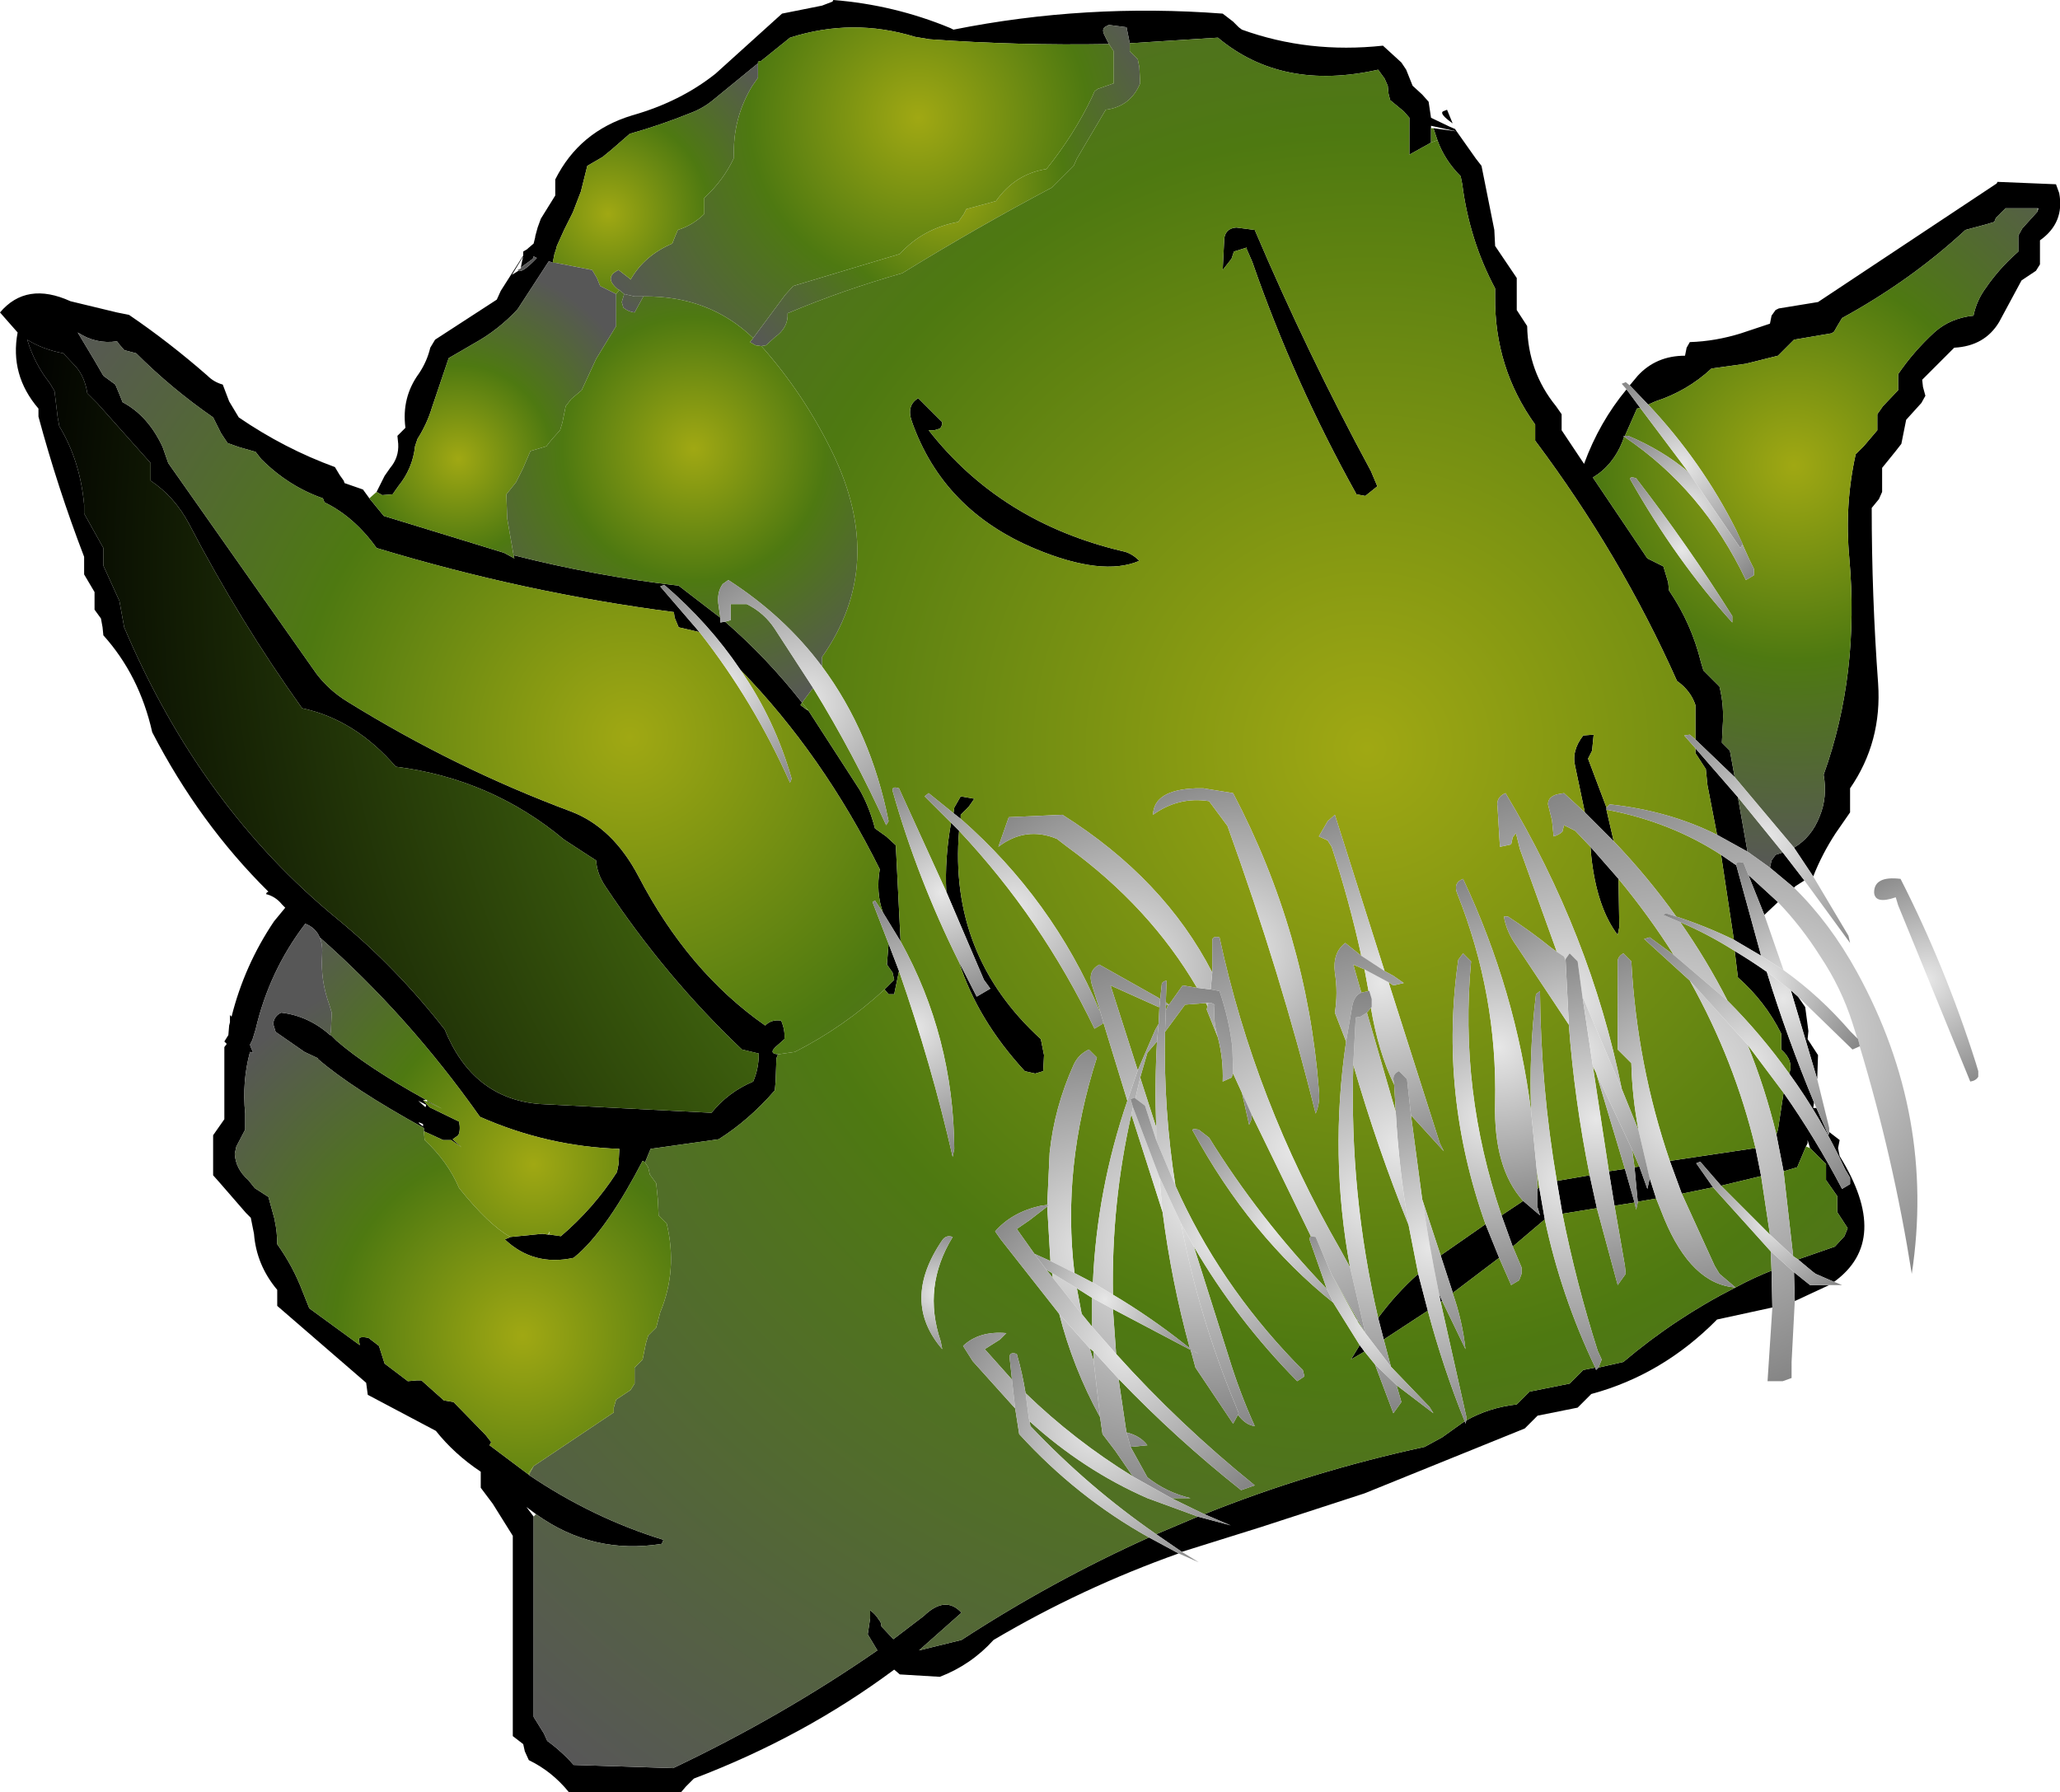 <?xml version="1.0" encoding="UTF-8" standalone="no"?>
<svg xmlns:xlink="http://www.w3.org/1999/xlink" height="111.85px" width="128.55px" xmlns="http://www.w3.org/2000/svg">
  <g transform="matrix(1.0, 0.0, 0.0, 1.0, 67.3, 56.0)">
    <path d="M3.2 -53.3 L3.1 -53.8 3.0 -54.3 1.85 -54.45 1.85 -54.4 Q1.4 -54.3 1.6 -53.85 L1.9 -53.25 Q-3.8 -53.15 -9.3 -53.55 L-10.2 -53.7 Q-14.1 -54.9 -18.0 -53.65 L-19.8 -52.2 -20.0 -52.15 -20.0 -52.05 -22.75 -49.8 Q-23.4 -49.25 -24.2 -48.95 -26.05 -48.2 -28.0 -47.65 L-29.15 -46.65 -29.7 -46.2 -30.65 -45.65 -31.05 -44.05 -31.55 -42.75 -32.1 -41.65 -32.55 -40.65 -32.6 -40.45 -32.7 -40.15 -32.8 -39.65 -32.8 -39.6 -33.05 -39.7 -35.0 -36.7 Q-36.2 -35.4 -37.75 -34.55 L-38.35 -34.2 -39.3 -33.65 -40.35 -30.55 Q-40.65 -29.55 -41.25 -28.6 L-41.4 -28.15 Q-41.55 -26.75 -42.45 -25.65 L-42.8 -25.15 -43.45 -25.1 -43.8 -25.3 -43.3 -26.3 -42.95 -26.8 Q-42.4 -27.45 -42.45 -28.3 L-42.5 -28.8 -42.0 -29.3 Q-42.25 -31.2 -41.15 -32.7 -40.65 -33.45 -40.45 -34.3 L-40.15 -34.8 -36.3 -37.3 -36.05 -37.85 -34.65 -40.05 -34.65 -40.3 -34.4 -40.45 -34.35 -40.5 -34.0 -40.8 -33.9 -41.2 -33.9 -41.25 -33.75 -41.8 -33.55 -42.35 -32.65 -43.8 -32.65 -44.3 -32.65 -44.8 Q-31.15 -47.8 -27.85 -48.8 -24.85 -49.65 -22.65 -51.4 L-18.5 -55.15 -16.0 -55.65 -15.35 -55.9 -15.3 -56.0 Q-11.5 -55.7 -8.0 -54.25 L-7.8 -54.15 Q0.45 -55.8 9.0 -55.15 L9.65 -54.65 10.0 -54.3 10.2 -54.15 Q14.35 -52.65 19.0 -53.15 L20.15 -52.1 20.45 -51.65 20.85 -50.65 21.45 -50.1 21.85 -49.65 22.0 -48.65 23.15 -48.1 23.5 -47.95 23.6 -47.8 22.0 -48.15 22.0 -48.0 22.0 -47.1 20.65 -46.35 20.65 -46.65 20.65 -48.15 20.65 -48.65 20.3 -49.05 19.45 -49.75 19.35 -50.15 19.3 -50.65 19.1 -51.1 18.7 -51.65 Q12.7 -50.3 8.7 -53.65 L3.2 -53.3 M23.35 -48.3 Q22.5 -48.9 22.75 -49.05 L23.0 -49.15 23.35 -48.3 M22.4 -47.25 L22.15 -48.0 23.6 -47.8 24.8 -46.1 25.15 -45.65 25.95 -41.65 26.0 -40.65 27.35 -38.65 27.35 -37.15 27.35 -36.65 28.0 -35.65 Q28.05 -32.8 29.8 -30.65 L30.15 -30.15 30.15 -29.65 30.15 -29.15 31.55 -27.05 Q32.5 -29.65 34.2 -31.7 L35.05 -30.55 34.85 -30.5 34.1 -28.8 34.0 -28.8 34.05 -28.75 33.95 -28.45 Q33.35 -26.95 32.1 -26.2 L35.5 -21.15 36.5 -20.65 36.8 -19.65 36.85 -19.15 Q38.25 -17.1 38.85 -14.65 L39.0 -14.15 40.0 -13.15 Q40.3 -11.95 40.2 -10.65 L40.15 -9.65 40.65 -9.15 40.95 -7.5 38.5 -9.85 38.5 -11.5 38.5 -12.0 Q38.2 -12.9 37.35 -13.5 33.85 -21.35 28.5 -28.5 L28.5 -29.0 28.5 -29.5 Q25.95 -33.05 26.0 -37.5 L26.0 -38.0 Q24.4 -41.0 23.95 -44.5 L23.85 -45.0 Q22.85 -46.0 22.4 -47.25 M34.4 -31.95 L34.9 -32.55 Q36.05 -33.8 37.85 -33.8 L37.95 -34.3 38.15 -34.65 Q39.75 -34.7 41.35 -35.2 L43.15 -35.8 43.25 -36.3 43.5 -36.65 43.7 -36.75 46.15 -37.15 57.3 -44.55 57.35 -44.65 61.0 -44.5 61.2 -43.95 Q61.55 -42.1 60.0 -41.0 L60.0 -40.5 60.0 -39.5 59.75 -39.1 58.85 -38.5 57.45 -35.9 Q56.55 -34.4 54.65 -34.3 L54.15 -33.8 52.65 -32.3 52.7 -31.85 52.85 -31.3 52.6 -30.85 51.65 -29.8 51.55 -29.3 51.35 -28.3 51.0 -27.85 50.15 -26.8 50.15 -26.3 50.15 -25.3 49.95 -24.85 49.5 -24.3 Q49.5 -18.8 49.9 -13.35 50.15 -9.7 48.15 -6.8 L48.15 -6.3 48.15 -5.3 47.25 -4.0 Q46.4 -2.7 45.85 -1.3 L44.65 -3.1 Q45.75 -3.75 46.25 -5.05 46.75 -6.25 46.5 -7.65 48.75 -13.9 48.1 -21.2 47.8 -24.5 48.5 -27.65 L49.0 -28.15 49.85 -29.15 49.85 -29.65 49.85 -30.15 50.2 -30.65 51.15 -31.65 51.15 -32.15 51.15 -32.65 Q52.1 -34.05 53.4 -35.25 54.4 -36.15 55.85 -36.3 56.05 -37.25 56.6 -38.0 57.45 -39.25 58.65 -40.3 L58.65 -40.8 58.65 -41.3 58.9 -41.75 59.85 -42.8 59.9 -43.0 59.85 -43.0 57.85 -43.0 57.25 -42.4 57.15 -42.15 56.65 -42.0 55.35 -41.65 Q51.95 -38.5 47.65 -36.15 L47.35 -35.65 47.15 -35.3 47.0 -35.2 44.65 -34.8 44.15 -34.3 43.65 -33.8 41.65 -33.3 39.5 -33.0 Q38.0 -31.6 36.0 -30.95 L35.55 -30.75 34.4 -31.95 M45.3 -1.05 L44.75 -0.7 44.65 -0.6 43.15 -1.85 43.25 -2.3 43.5 -2.65 43.95 -2.8 45.3 -1.05 M44.9 6.2 L45.35 6.85 45.55 8.35 45.5 8.85 46.15 9.85 46.1 11.35 44.45 5.8 44.9 6.2 M46.85 14.65 L47.5 15.15 47.4 15.65 47.5 16.15 Q50.75 21.4 47.15 24.0 L46.0 23.5 45.8 23.35 44.9 22.6 47.2 21.8 47.8 21.15 48.0 20.65 47.35 19.65 47.35 19.15 47.35 18.65 46.65 17.65 46.65 17.15 46.65 16.65 45.65 15.65 45.5 15.15 45.5 15.35 45.4 15.55 44.85 16.85 44.0 17.1 43.55 14.8 43.65 14.5 44.0 12.2 Q46.0 15.05 47.65 18.2 L48.15 17.9 48.15 17.5 47.85 17.0 Q46.35 13.75 44.35 11.0 44.65 10.2 43.85 9.5 L43.85 9.0 43.85 8.5 Q42.85 6.5 41.15 5.0 L40.95 3.35 Q41.95 3.95 42.95 4.65 44.25 8.85 45.9 12.8 L45.85 13.15 46.05 13.15 46.8 14.85 46.85 14.65 M46.85 24.2 L44.7 25.2 44.65 23.4 45.65 24.2 46.85 24.2 M43.3 25.6 L39.85 26.35 Q36.45 29.8 32.0 31.0 L31.15 31.85 28.65 32.35 27.85 33.15 17.85 37.2 11.4 39.3 6.45 40.85 4.85 39.75 7.45 38.65 9.5 39.2 7.85 38.5 Q14.45 35.85 21.6 34.3 L22.7 33.7 24.1 32.7 24.15 32.85 24.2 32.65 Q25.6 31.85 27.35 31.65 L28.15 30.85 30.65 30.35 31.5 29.5 32.25 29.35 32.3 29.5 32.45 29.35 34.0 29.0 Q37.25 26.25 41.0 24.35 42.1 23.75 43.25 23.3 L43.3 25.6 M6.25 40.95 Q0.2 43.1 -5.3 46.35 -6.7 47.9 -8.65 48.65 L-11.15 48.5 -11.5 48.2 Q-17.15 52.4 -24.0 55.0 L-24.5 55.5 -24.8 55.85 -31.8 55.85 Q-32.85 54.55 -34.3 53.85 L-34.55 53.3 -34.65 52.85 -35.3 52.35 -35.3 42.85 -35.3 39.85 -36.55 37.85 -37.3 36.85 -37.3 36.35 -37.3 35.85 Q-38.95 34.75 -40.1 33.3 L-44.35 31.05 -44.45 30.3 -50.0 25.5 -50.0 25.0 -50.0 24.5 Q-51.3 22.95 -51.45 21.0 L-51.65 20.0 -51.8 19.85 -51.95 19.7 -53.6 17.8 -54.0 17.35 -54.0 15.85 -54.0 14.85 -53.3 13.85 -53.3 10.35 -53.3 9.35 -53.15 9.15 -53.3 9.0 -53.05 8.6 -53.0 8.0 -52.95 7.8 -52.95 7.35 -52.85 7.45 Q-52.05 4.25 -50.2 1.5 L-49.5 0.65 -49.7 0.45 Q-50.1 -0.05 -50.7 -0.2 L-50.65 -0.3 -50.55 -0.35 Q-54.85 -4.6 -57.8 -10.3 -58.6 -13.85 -60.85 -16.35 L-60.9 -16.85 -61.0 -17.4 -61.4 -17.95 -61.4 -18.5 -61.4 -19.05 -62.05 -20.15 -62.05 -20.7 -62.05 -21.25 Q-63.7 -25.55 -64.9 -30.0 L-64.9 -30.5 Q-66.7 -32.6 -66.2 -35.25 L-67.3 -36.5 Q-65.65 -38.45 -62.9 -37.2 L-60.0 -36.5 -59.25 -36.35 Q-56.75 -34.65 -54.35 -32.55 -53.95 -32.15 -53.4 -32.0 L-53.0 -30.95 -52.4 -29.95 Q-49.55 -28.0 -46.4 -26.85 L-46.1 -26.35 -45.85 -26.0 -45.8 -25.85 -44.65 -25.45 -44.25 -24.9 -43.8 -24.35 -43.35 -23.8 -35.85 -21.5 -35.2 -21.15 -35.25 -21.35 Q-30.15 -20.05 -24.95 -19.45 L-22.35 -17.45 -22.35 -17.15 -22.05 -17.2 Q-19.45 -14.95 -17.25 -12.15 L-17.35 -12.0 -16.95 -11.7 -16.85 -11.65 -13.65 -6.7 Q-13.05 -5.65 -12.7 -4.3 L-12.0 -3.8 -11.4 -3.25 -11.1 2.75 -12.2 0.95 Q-12.65 -0.3 -12.4 -1.75 -15.95 -8.9 -21.1 -14.2 -23.05 -17.1 -25.85 -19.5 L-26.1 -19.4 -23.65 -16.55 -24.95 -16.85 -25.2 -17.45 -25.25 -17.8 Q-34.55 -19.0 -43.8 -21.8 -45.2 -23.75 -47.05 -24.65 L-47.15 -24.9 Q-49.3 -25.65 -51.0 -27.35 L-51.35 -27.8 -52.4 -28.1 -53.1 -28.35 -53.5 -28.95 -54.0 -29.95 Q-56.6 -31.75 -58.8 -33.95 L-59.55 -34.15 -59.85 -34.5 -60.0 -34.7 Q-61.3 -34.5 -62.45 -35.25 L-61.4 -33.5 -60.85 -32.55 -60.1 -32.0 -59.85 -31.4 -59.65 -30.9 Q-58.05 -30.05 -57.15 -28.1 L-56.8 -27.1 -47.55 -13.95 Q-46.75 -12.9 -45.6 -12.2 -38.9 -8.05 -31.65 -5.35 -29.05 -4.35 -27.45 -1.3 -24.35 4.65 -19.55 8.0 -19.15 7.6 -18.55 7.7 -18.3 8.3 -18.35 8.85 L-18.8 9.25 Q-19.4 9.75 -18.75 9.8 L-18.85 10.05 -18.9 11.5 -18.95 12.05 Q-20.55 13.9 -22.45 15.1 L-26.7 15.7 -27.05 16.55 -27.1 16.5 -27.2 16.45 Q-29.3 20.5 -31.15 22.2 L-31.5 22.5 Q-34.0 23.05 -35.8 21.35 L-35.55 21.25 -35.45 21.2 -33.45 21.0 -33.1 21.05 -33.05 21.05 -33.0 21.05 -32.3 21.15 Q-30.25 19.4 -28.8 17.15 L-28.7 16.65 -28.65 15.7 Q-33.15 15.55 -37.35 13.7 -41.8 7.4 -47.35 2.5 -47.6 1.9 -48.25 1.65 -50.5 4.6 -51.35 8.25 L-51.55 8.9 -51.7 9.2 -51.65 9.35 -51.5 9.7 -51.7 9.65 Q-52.2 11.5 -52.0 13.5 L-52.0 14.5 -52.55 15.55 -52.65 16.0 Q-52.6 16.95 -51.8 17.65 L-51.4 18.15 -50.55 18.7 -50.15 20.15 -50.15 20.2 Q-50.0 20.9 -50.0 21.65 -49.0 23.05 -48.4 24.65 L-48.0 25.65 -44.85 27.95 -44.9 27.65 Q-44.95 27.35 -44.3 27.5 L-43.65 28.0 -43.3 29.1 -41.85 30.2 -41.3 30.15 -41.0 30.15 -39.6 31.4 -39.0 31.5 -37.0 33.55 -36.65 34.0 -36.75 34.2 -34.35 36.0 -34.3 36.05 Q-30.3 38.75 -25.9 40.1 L-26.0 40.35 Q-30.3 41.05 -33.85 38.5 L-34.45 38.05 -34.0 38.65 -34.0 48.15 -34.0 51.15 -33.35 52.2 -33.15 52.65 Q-32.25 53.3 -31.5 54.15 L-25.3 54.35 Q-18.55 51.15 -12.55 47.0 L-13.15 46.0 -13.0 45.0 -13.0 44.5 Q-12.65 44.75 -12.45 45.1 -12.3 45.25 -12.3 45.5 L-11.55 46.3 -9.65 44.85 Q-8.3 43.55 -7.3 44.65 L-9.95 47.0 -7.3 46.35 Q-1.7 42.7 4.4 39.95 L6.25 40.95 M10.5 -40.45 L10.5 -40.55 9.7 -40.3 9.55 -39.85 9.0 -39.15 9.1 -41.15 Q9.2 -41.75 9.85 -41.8 L11.0 -41.65 Q14.3 -33.9 18.25 -26.6 L18.65 -25.65 17.9 -25.05 17.35 -25.15 Q13.45 -32.15 10.85 -39.65 L10.5 -40.45 M3.8 -21.0 Q1.5 -20.0 -2.7 -21.75 -8.45 -24.15 -10.4 -29.7 -10.75 -30.7 -10.0 -31.15 L-9.0 -30.15 -8.5 -29.65 Q-8.5 -29.4 -8.65 -29.25 L-9.0 -29.15 -9.35 -29.15 Q-4.85 -23.4 2.75 -21.6 3.3 -21.5 3.8 -21.0 M22.6 22.35 L25.4 20.4 26.25 22.5 23.35 24.7 23.35 24.65 22.6 22.35 M26.4 19.85 L27.75 18.95 28.8 19.85 28.65 19.35 28.65 18.2 28.75 18.1 29.1 20.1 27.1 21.8 26.4 19.85 M29.85 17.7 L31.9 17.35 32.35 19.4 30.2 19.75 29.85 17.7 M36.9 16.45 L42.25 15.65 42.6 17.4 40.1 18.0 38.8 16.5 38.55 16.6 39.6 18.1 37.65 18.5 36.9 16.45 M33.7 -1.15 L33.75 1.85 33.65 2.35 Q32.35 0.65 32.0 -2.55 L31.95 -3.15 33.7 -1.15 M31.6 -5.3 L31.0 -8.15 Q30.75 -9.15 31.5 -10.1 L32.15 -10.15 32.05 -9.15 31.8 -8.65 32.95 -5.6 32.95 -5.45 33.4 -3.5 31.6 -5.3 M39.85 -3.9 L39.25 -7.0 39.15 -8.0 38.5 -9.0 38.5 -9.3 41.15 -6.25 41.75 -2.85 39.85 -3.9 M41.8 -1.4 L43.65 0.3 42.8 1.1 41.8 -1.4 M40.1 -2.65 L41.05 -2.0 42.6 3.65 40.9 2.65 40.1 -2.65 M35.0 16.8 L35.5 18.2 35.65 17.55 36.05 18.8 34.9 19.0 34.7 16.85 35.0 16.8 M21.2 23.5 L21.8 25.8 19.05 27.6 18.7 26.25 Q19.8 24.75 21.2 23.5 M22.6 25.25 L22.5 24.75 22.7 25.2 22.6 25.25 M33.1 17.1 L34.1 16.95 34.7 19.05 33.45 19.25 33.1 17.1 M-7.35 -4.9 L-7.8 -5.25 -7.75 -5.6 -7.35 -6.3 -6.5 -6.15 -6.85 -5.65 -7.35 -5.15 -7.35 -4.9 M-7.95 -4.65 L-7.45 -4.15 Q-8.1 3.6 -2.35 8.85 L-2.15 9.85 -2.2 10.85 -2.7 11.0 -3.35 10.85 Q-6.3 7.65 -7.45 4.05 L-6.35 6.2 -5.5 5.7 -5.9 5.15 -8.25 -0.35 Q-8.35 -2.45 -7.95 -4.65 M17.85 28.35 L17.0 28.85 17.55 27.95 17.85 28.35 M-12.1 5.75 L-11.5 5.15 -11.6 4.7 -11.95 4.2 -11.95 4.15 -11.85 2.9 -11.2 4.6 -11.5 6.05 -11.85 6.05 -12.1 5.75 M-57.9 -26.55 L-57.9 -27.1 -61.2 -30.8 -61.85 -31.45 Q-62.0 -32.45 -62.55 -33.1 L-63.35 -33.95 Q-64.65 -34.2 -65.6 -34.8 -65.15 -33.3 -64.2 -32.1 L-63.9 -31.6 -63.7 -29.95 -63.6 -29.4 Q-62.3 -27.25 -62.05 -24.5 L-62.05 -23.95 -60.85 -21.8 -60.85 -21.25 -60.85 -20.7 -59.85 -18.5 -59.65 -17.4 -59.55 -16.85 Q-54.8 -5.65 -46.25 1.35 -42.55 4.4 -39.55 8.25 -37.8 12.55 -33.65 12.9 L-22.9 13.45 Q-21.85 12.15 -20.3 11.5 -19.95 10.7 -19.95 9.75 L-21.0 9.5 Q-25.75 5.0 -29.5 -0.65 -30.05 -1.45 -30.1 -2.3 L-30.95 -2.85 -32.1 -3.6 Q-36.65 -7.4 -42.6 -8.15 -45.15 -11.1 -48.45 -11.8 -52.35 -17.25 -55.5 -23.3 -56.4 -25.0 -57.9 -26.0 L-57.9 -26.55 M-34.95 -39.1 Q-34.7 -38.95 -33.8 -39.9 L-34.0 -40.0 -34.05 -39.85 -34.8 -39.3 -34.7 -39.8 -34.65 -40.0 -35.35 -38.85 -34.95 -39.1 M-40.9 12.65 L-40.5 13.1 -38.65 14.0 Q-38.55 14.55 -38.7 14.85 L-39.05 15.1 -39.0 15.15 -38.5 15.6 -39.15 15.15 -39.65 15.15 -40.85 14.6 -40.85 14.4 Q-45.3 11.95 -47.45 10.1 L-47.45 10.05 -48.3 9.65 -50.1 8.4 -50.25 7.9 Q-50.2 7.4 -49.75 7.2 -48.05 7.4 -46.7 8.6 L-46.65 8.6 -46.3 8.95 Q-44.4 10.6 -40.7 12.65 L-40.9 12.65 M-40.65 12.7 L-39.7 13.2 -40.65 12.75 -40.65 12.7 M-40.9 14.15 Q-41.45 13.9 -40.9 14.3 L-40.9 14.15 M-40.7 12.95 L-40.8 12.9 -41.2 12.7 -40.75 13.1 -40.7 12.95" fill="#000000" fill-rule="evenodd" stroke="none"/>
    <path d="M1.9 -53.25 L1.6 -53.85 Q1.4 -54.3 1.85 -54.4 L1.85 -54.45 3.0 -54.3 3.1 -53.8 3.2 -53.3 3.2 -52.8 3.7 -52.3 3.8 -51.8 3.85 -50.8 Q3.25 -49.35 1.7 -49.15 L-0.1 -46.1 -0.3 -45.65 -1.3 -44.65 -1.65 -44.3 Q-6.35 -41.8 -11.0 -38.95 -14.7 -37.9 -18.15 -36.45 -18.1 -35.55 -18.95 -34.95 L-19.5 -34.45 -19.8 -34.4 -20.15 -34.45 -20.5 -34.65 -20.3 -34.9 -18.3 -37.6 -17.8 -38.15 -11.15 -40.15 Q-9.7 -41.75 -7.5 -42.15 L-7.15 -42.65 -7.0 -42.95 -5.15 -43.45 Q-3.95 -45.15 -2.0 -45.45 -0.3 -47.55 0.85 -49.95 L1.0 -50.3 1.2 -50.45 2.2 -50.8 2.2 -51.8 2.2 -52.8 1.9 -53.25" fill="url(#gradient0)" fill-rule="evenodd" stroke="none"/>
    <path d="M3.2 -53.3 L8.7 -53.65 Q12.7 -50.3 18.7 -51.65 L19.1 -51.1 19.3 -50.65 19.35 -50.15 19.45 -49.75 20.3 -49.05 20.65 -48.65 20.65 -48.15 20.65 -46.65 20.65 -46.35 22.0 -47.1 22.4 -47.25 Q22.85 -46.0 23.85 -45.0 L23.95 -44.5 Q24.4 -41.0 26.0 -38.0 L26.0 -37.5 Q25.95 -33.05 28.5 -29.5 L28.5 -29.0 28.5 -28.5 Q33.85 -21.35 37.35 -13.5 38.2 -12.9 38.5 -12.0 L38.5 -11.5 38.5 -9.85 38.15 -10.15 37.8 -10.1 38.5 -9.3 38.5 -9.0 39.15 -8.0 39.25 -7.0 39.85 -3.9 Q36.85 -5.4 33.15 -5.8 L32.95 -5.6 31.8 -8.65 32.05 -9.15 32.15 -10.15 31.5 -10.1 Q30.75 -9.15 31.0 -8.15 L31.6 -5.3 30.3 -6.5 30.0 -6.45 Q29.65 -6.4 29.45 -6.2 29.3 -6.05 29.3 -5.8 L29.55 -4.8 29.65 -3.8 Q30.0 -3.9 30.2 -4.1 L30.3 -4.5 31.0 -4.15 31.95 -3.15 32.0 -2.55 Q32.35 0.65 33.65 2.35 L33.75 1.85 33.7 -1.15 Q35.6 1.15 37.15 3.6 L35.65 2.5 35.3 2.6 38.15 5.2 Q40.95 10.2 42.25 15.65 L36.9 16.45 Q34.85 10.45 34.5 4.0 L34.0 3.5 Q33.65 3.7 33.65 4.0 L33.65 9.5 34.5 10.35 Q34.55 12.45 34.95 14.55 L33.9 11.95 Q31.95 2.3 26.65 -6.5 26.05 -6.25 26.15 -5.65 L26.3 -3.15 27.0 -3.3 27.1 -3.75 27.3 -4.0 27.55 -3.0 29.85 3.4 29.5 3.15 Q28.2 2.1 26.8 1.2 L26.55 1.2 Q26.7 2.15 27.35 3.05 L30.6 7.95 Q30.95 12.65 31.9 17.35 L29.85 17.7 Q28.85 11.85 28.8 5.85 L28.55 6.05 Q28.1 9.8 28.25 13.4 27.3 5.85 24.0 -1.15 23.35 -0.9 23.65 -0.2 26.15 6.1 26.0 12.85 25.9 16.9 27.75 18.95 L26.4 19.85 Q23.75 12.05 24.5 4.0 L24.0 3.5 23.7 3.9 Q22.5 12.25 25.4 20.4 L22.6 22.35 21.45 18.85 20.75 13.6 22.8 15.85 22.55 15.35 19.35 5.3 19.65 5.5 20.3 5.35 19.65 4.9 19.1 4.6 16.0 -5.15 15.55 -4.75 15.0 -3.8 15.55 -3.55 15.8 -3.15 Q16.9 0.2 17.65 3.65 L16.65 2.85 Q15.85 3.45 16.0 4.7 16.2 5.95 16.0 7.2 L16.7 9.0 Q15.65 16.1 16.95 23.1 L16.35 22.0 Q11.0 12.7 8.8 2.5 8.35 2.4 8.35 2.7 L8.35 4.7 Q5.35 -1.15 -1.0 -5.15 L-4.35 -5.0 -4.65 -4.15 -5.0 -3.15 Q-3.3 -4.45 -1.35 -3.65 L-0.7 -3.15 Q4.45 0.6 7.4 5.65 L6.8 5.55 6.5 5.5 5.65 6.7 5.45 6.55 5.5 5.2 Q5.25 5.25 5.2 5.4 L5.1 6.35 4.95 6.25 1.3 4.2 Q0.55 4.6 0.85 5.5 L1.35 7.1 1.3 7.05 Q-1.6 0.15 -7.35 -4.9 L-7.35 -5.15 -6.85 -5.65 -6.5 -6.15 -7.35 -6.3 -7.75 -5.6 -7.8 -5.25 -9.35 -6.5 -9.6 -6.3 -7.95 -4.65 Q-8.35 -2.45 -8.25 -0.35 L-11.2 -6.8 Q-11.65 -6.95 -11.6 -6.65 -10.05 -1.15 -7.45 4.05 -6.3 7.65 -3.35 10.85 L-2.7 11.0 -2.2 10.85 -2.15 9.85 -2.35 8.85 Q-8.1 3.6 -7.45 -4.15 -2.3 1.35 1.0 8.2 L1.5 7.9 1.55 7.8 3.05 12.7 Q1.15 18.25 0.9 24.05 L-0.25 23.45 Q-1.05 16.85 1.15 10.0 L0.65 9.5 Q0.0 9.8 -0.3 10.45 -1.5 13.1 -1.8 15.95 L-1.95 19.2 -2.35 19.25 Q-4.15 19.65 -5.2 20.85 L-4.85 21.35 -1.2 26.0 Q-0.35 29.35 1.35 32.45 L1.5 33.5 2.3 34.55 3.4 36.15 Q-0.25 33.9 -3.3 30.95 -3.5 29.7 -3.85 28.5 -4.3 28.35 -4.3 28.7 L-4.15 30.1 -5.85 28.2 -4.9 27.6 -4.5 27.2 Q-6.2 27.05 -7.2 28.0 L-6.6 28.95 -3.95 31.9 -3.7 33.5 Q-0.1 37.45 4.4 39.95 -1.7 42.7 -7.3 46.35 L-9.95 47.0 -7.3 44.65 Q-8.3 43.55 -9.65 44.85 L-11.55 46.3 -12.3 45.5 Q-12.3 45.25 -12.45 45.1 -12.65 44.75 -13.0 44.5 L-13.0 45.0 -13.15 46.0 -12.55 47.0 Q-18.55 51.15 -25.3 54.35 L-31.5 54.15 Q-32.25 53.3 -33.15 52.65 L-33.35 52.2 -34.0 51.15 -34.0 48.15 -34.0 38.65 -33.85 38.5 Q-30.3 41.05 -26.0 40.35 L-25.9 40.1 Q-30.3 38.75 -34.3 36.05 L-34.0 35.5 -29.0 32.15 -29.0 31.85 -28.85 31.35 -27.95 30.75 -27.7 30.35 -27.7 29.85 -27.7 29.35 -27.2 28.85 -27.0 27.85 -26.85 27.35 -26.35 26.85 -26.1 25.9 Q-25.0 23.25 -25.7 20.35 L-26.2 19.85 -26.25 18.85 -26.35 17.85 -26.75 17.3 -26.85 16.85 -27.05 16.55 -26.7 15.7 -22.45 15.1 Q-20.55 13.9 -18.95 12.05 L-18.9 11.5 -18.85 10.05 -18.75 9.8 -17.7 9.65 Q-14.65 8.1 -12.1 5.75 L-11.85 6.05 -11.5 6.05 -11.2 4.6 Q-9.15 10.5 -7.85 16.2 L-7.75 15.7 Q-7.8 8.7 -11.1 2.75 L-11.4 -3.25 -12.0 -3.8 -12.7 -4.3 Q-13.05 -5.65 -13.65 -6.7 L-16.85 -11.65 -17.25 -12.15 -16.65 -12.95 -16.55 -13.05 Q-14.0 -8.9 -12.0 -4.5 L-11.85 -4.75 Q-12.95 -10.3 -16.0 -14.4 L-16.0 -14.5 -16.0 -15.0 Q-11.95 -20.75 -15.35 -27.75 -17.1 -31.35 -19.7 -34.3 L-19.8 -34.4 -19.5 -34.45 -18.95 -34.95 Q-18.1 -35.55 -18.15 -36.45 -14.7 -37.9 -11.0 -38.95 -6.35 -41.8 -1.65 -44.3 L-1.3 -44.65 -0.3 -45.65 -0.1 -46.1 1.7 -49.15 Q3.25 -49.35 3.85 -50.8 L3.8 -51.8 3.7 -52.3 3.2 -52.8 3.2 -53.3 M3.8 -21.0 Q3.3 -21.5 2.75 -21.6 -4.85 -23.4 -9.35 -29.15 L-9.0 -29.15 -8.65 -29.25 Q-8.5 -29.4 -8.5 -29.65 L-9.0 -30.15 -10.0 -31.15 Q-10.75 -30.7 -10.4 -29.7 -8.45 -24.15 -2.7 -21.75 1.5 -20.0 3.8 -21.0 M10.5 -40.45 L10.85 -39.65 Q13.45 -32.15 17.35 -25.15 L17.9 -25.05 18.65 -25.65 18.25 -26.6 Q14.3 -33.9 11.0 -41.65 L9.85 -41.8 Q9.2 -41.75 9.1 -41.15 L9.0 -39.15 9.55 -39.85 9.7 -40.3 10.5 -40.55 10.5 -40.45 M9.65 -6.5 L7.8 -6.8 7.3 -6.8 Q4.7 -6.7 4.65 -5.15 6.25 -6.3 8.15 -6.0 L9.3 -4.45 Q12.65 4.85 14.8 13.5 15.1 12.8 15.0 12.0 14.25 2.25 9.65 -6.5 M33.4 -3.5 L32.95 -5.45 33.05 -5.45 Q36.95 -4.7 40.1 -2.65 L40.9 2.65 Q39.15 1.8 37.3 1.2 35.55 -1.25 33.4 -3.5 M40.95 3.35 L41.15 5.0 Q42.85 6.5 43.85 8.5 L43.85 9.0 43.85 9.5 Q44.65 10.2 44.35 11.0 42.6 8.55 40.5 6.45 39.2 3.9 37.55 1.55 39.3 2.3 40.95 3.35 M44.0 12.2 L43.65 14.5 43.55 14.8 Q42.85 11.9 41.75 9.2 L44.0 12.2 M44.0 17.1 L44.85 16.85 45.4 15.55 45.65 15.65 46.65 16.65 46.65 17.15 46.65 17.65 47.35 18.65 47.35 19.15 47.35 19.65 48.0 20.65 47.8 21.15 47.2 21.8 44.9 22.6 44.6 22.4 44.0 17.1 M43.15 21.05 L40.1 18.0 42.6 17.4 43.15 21.05 M39.6 18.1 L43.2 22.1 43.25 23.3 Q42.1 23.75 41.0 24.35 L40.0 23.5 39.7 23.0 37.65 18.5 39.6 18.1 M32.1 10.55 L32.3 10.95 34.1 16.95 33.1 17.1 32.1 10.55 M34.55 15.75 L35.0 16.8 34.7 16.85 34.55 15.75 M28.6 17.05 L28.75 18.1 28.65 18.2 28.6 17.05 M29.1 20.1 Q30.1 24.85 32.25 29.35 L31.5 29.5 30.65 30.35 28.15 30.85 27.35 31.65 Q25.6 31.85 24.2 32.65 L24.2 32.4 22.6 25.25 22.7 25.2 24.15 28.2 Q23.95 26.4 23.35 24.7 L26.25 22.5 27.0 24.2 27.5 23.9 27.65 23.5 27.65 23.1 27.1 21.8 29.1 20.1 M32.45 29.35 L32.65 28.85 32.4 28.3 Q31.05 24.05 30.2 19.75 L32.35 19.4 33.65 24.2 34.15 23.5 34.1 23.0 33.45 19.25 34.7 19.05 34.8 19.5 34.9 19.05 34.9 19.0 36.05 18.8 36.55 20.05 Q38.25 24.15 41.0 24.35 37.25 26.25 34.0 29.0 L32.45 29.35 M20.6 20.45 L21.2 23.5 Q19.8 24.75 18.7 26.25 16.9 18.5 17.15 10.45 18.65 15.65 20.6 20.45 M21.8 25.8 Q22.75 29.35 24.1 32.7 L22.7 33.7 21.6 34.3 Q14.45 35.85 7.85 38.5 L5.8 37.5 7.0 37.5 Q5.5 37.15 4.3 36.2 L3.25 34.3 4.3 34.2 Q3.85 33.6 3.0 33.4 L2.95 33.1 2.5 30.05 Q6.1 33.8 10.15 37.0 L11.0 36.7 Q6.3 32.9 2.35 28.5 L2.15 25.7 7.0 28.25 7.3 29.35 9.65 32.85 9.95 32.3 Q10.45 32.95 11.0 33.0 10.05 30.9 9.35 28.6 L7.2 21.8 Q9.85 26.35 13.65 30.2 L14.1 29.9 14.0 29.5 13.5 29.0 Q8.75 24.05 6.05 18.0 5.3 13.25 5.4 8.4 L6.65 6.7 7.95 6.6 8.05 6.8 8.0 7.0 8.7 8.75 Q9.05 10.1 9.0 11.5 L9.55 11.25 9.65 11.0 10.2 12.2 10.65 14.2 10.8 13.85 10.8 13.55 14.5 21.15 14.4 21.3 15.5 24.45 Q11.25 20.0 8.15 15.0 L7.5 14.5 Q7.0 14.4 7.15 14.6 10.7 21.15 15.9 25.3 L17.55 27.95 17.0 28.85 17.85 28.35 18.5 29.15 19.65 32.2 20.15 31.5 19.85 30.45 22.15 32.2 21.9 31.8 19.5 29.3 19.05 27.6 21.8 25.8 M19.7 11.7 L19.8 13.4 18.0 7.2 18.25 6.9 Q18.7 9.6 19.7 11.7 M17.65 5.95 L17.15 4.2 17.85 4.5 18.1 5.85 17.65 5.95 M5.6 6.7 L5.45 7.05 5.45 6.75 5.6 6.7 M5.05 6.85 L5.0 7.9 4.8 8.25 3.7 10.8 2.0 5.5 5.0 6.85 5.05 6.85 M4.9 9.0 Q4.75 11.65 4.85 14.35 L3.85 11.25 4.3 9.7 4.9 9.0 M2.15 24.8 Q2.05 19.1 3.3 13.55 L5.25 19.65 Q5.8 23.95 6.95 28.15 L6.7 27.95 Q4.5 26.2 2.15 24.8 M17.5 26.5 L17.9 27.2 17.4 26.45 17.5 26.5 17.3 26.25 15.8 23.55 17.5 26.5 M0.85 25.0 L0.85 26.8 0.2 26.0 -0.1 24.4 0.85 25.0 M0.95 28.95 L0.7 28.15 0.95 28.35 0.95 28.95 M4.85 39.75 Q0.6 36.8 -3.0 33.0 L-3.05 32.7 Q0.3 35.75 4.3 37.5 L7.45 38.65 4.85 39.75 M-7.85 21.2 Q-8.25 21.05 -8.5 21.4 -11.1 25.2 -8.5 28.2 L-8.6 27.7 Q-9.75 24.3 -7.85 21.2 M-2.75 22.25 L-3.85 20.7 -3.05 20.15 -1.95 19.3 -1.75 22.7 -2.75 22.25 M-1.6 23.75 L-2.0 23.25 -1.65 23.45 -1.6 23.75" fill="url(#gradient1)" fill-rule="evenodd" stroke="none"/>
    <path d="M-20.0 -52.05 L-20.0 -52.15 -19.8 -52.2 -18.0 -53.65 Q-14.1 -54.9 -10.2 -53.7 L-9.3 -53.55 Q-3.8 -53.15 1.9 -53.25 L2.2 -52.8 2.2 -51.8 2.2 -50.8 1.2 -50.45 1.0 -50.3 0.85 -49.95 Q-0.3 -47.55 -2.0 -45.45 -3.95 -45.15 -5.15 -43.45 L-7.0 -42.95 -7.15 -42.65 -7.5 -42.15 Q-9.7 -41.75 -11.15 -40.15 L-17.8 -38.15 -18.3 -37.6 -20.3 -34.9 Q-23.05 -37.55 -27.15 -37.5 L-27.7 -37.5 -28.35 -37.65 -28.65 -37.9 -28.75 -37.95 Q-29.65 -38.7 -28.7 -39.15 L-28.05 -38.65 -27.95 -38.55 Q-27.1 -40.05 -25.35 -40.8 L-25.15 -41.3 -25.0 -41.65 Q-24.05 -41.95 -23.35 -42.65 L-23.35 -43.15 -23.35 -43.65 Q-22.15 -44.75 -21.5 -46.15 -21.6 -48.6 -20.35 -50.65 L-20.0 -51.15 -20.0 -51.65 -20.0 -52.05" fill="url(#gradient2)" fill-rule="evenodd" stroke="none"/>
    <path d="M22.0 -47.1 L22.0 -48.0 22.15 -48.0 22.4 -47.25 22.0 -47.1 M-16.85 -11.65 L-16.95 -11.7 -17.35 -12.0 -16.85 -11.65" fill="url(#gradient3)" fill-rule="evenodd" stroke="none"/>
    <path d="M35.55 -30.75 L36.0 -30.95 Q38.0 -31.6 39.5 -33.0 L41.65 -33.3 43.65 -33.8 44.15 -34.3 44.65 -34.8 47.0 -35.2 47.15 -35.3 47.35 -35.65 47.65 -36.15 Q51.95 -38.5 55.35 -41.65 L56.65 -42.0 57.15 -42.15 57.25 -42.4 57.85 -43.0 59.85 -43.0 59.85 -42.8 58.9 -41.75 58.65 -41.3 58.65 -40.8 58.65 -40.3 Q57.45 -39.25 56.6 -38.0 56.05 -37.25 55.85 -36.3 54.4 -36.15 53.4 -35.25 52.1 -34.05 51.15 -32.65 L51.15 -32.15 51.15 -31.65 50.2 -30.65 49.85 -30.15 49.85 -29.65 49.85 -29.15 49.0 -28.15 48.5 -27.65 Q47.8 -24.5 48.1 -21.2 48.75 -13.9 46.5 -7.65 46.75 -6.25 46.25 -5.05 45.75 -3.75 44.65 -3.1 L40.95 -7.5 40.65 -9.15 40.15 -9.65 40.2 -10.65 Q40.3 -11.95 40.0 -13.15 L39.0 -14.15 38.85 -14.65 Q38.25 -17.1 36.85 -19.15 L36.8 -19.65 36.5 -20.65 35.5 -21.15 32.1 -26.2 Q33.35 -26.95 33.95 -28.45 L34.05 -28.75 Q38.95 -25.45 41.65 -19.8 L42.15 -20.1 42.15 -20.5 41.9 -21.0 41.05 -22.9 Q38.9 -27.2 35.55 -30.75 M34.1 -28.8 L34.85 -30.5 35.05 -30.55 38.05 -26.55 Q36.45 -27.9 34.3 -28.8 L34.1 -28.8 M34.8 -26.15 Q34.35 -26.3 34.45 -26.05 37.3 -21.0 40.8 -17.15 L40.8 -17.55 Q38.05 -21.95 34.8 -26.15 M43.95 -2.8 L43.5 -2.65 43.25 -2.3 43.15 -1.85 41.75 -2.85 41.15 -6.25 43.95 -2.8" fill="url(#gradient4)" fill-rule="evenodd" stroke="none"/>
    <path d="M34.2 -31.7 L33.9 -32.05 34.15 -32.15 34.4 -31.95 35.55 -30.75 Q38.9 -27.2 41.05 -22.9 L41.45 -22.05 41.3 -21.8 38.05 -26.55 35.05 -30.55 34.2 -31.7" fill="url(#gradient5)" fill-rule="evenodd" stroke="none"/>
    <path d="M34.1 -28.8 L34.3 -28.8 Q36.45 -27.9 38.05 -26.55 L41.3 -21.8 41.45 -22.05 41.05 -22.9 41.9 -21.0 42.15 -20.5 42.15 -20.1 41.65 -19.8 Q38.95 -25.45 34.05 -28.75 L34.0 -28.8 34.1 -28.8" fill="url(#gradient6)" fill-rule="evenodd" stroke="none"/>
    <path d="M34.8 -26.15 Q38.05 -21.95 40.8 -17.55 L40.8 -17.15 Q37.3 -21.0 34.45 -26.05 34.35 -26.3 34.8 -26.15" fill="url(#gradient7)" fill-rule="evenodd" stroke="none"/>
    <path d="M9.65 -6.5 Q14.25 2.25 15.0 12.0 15.1 12.8 14.8 13.5 12.65 4.85 9.3 -4.45 L8.15 -6.0 Q6.25 -6.3 4.65 -5.15 4.7 -6.7 7.3 -6.8 L7.8 -6.8 9.65 -6.5" fill="url(#gradient8)" fill-rule="evenodd" stroke="none"/>
    <path d="M17.65 3.65 Q16.9 0.2 15.8 -3.15 L15.55 -3.55 15.0 -3.8 15.55 -4.75 16.0 -5.15 19.1 4.6 17.65 3.65 M19.35 5.3 L22.55 15.35 22.8 15.85 20.75 13.6 20.5 11.35 20.0 10.85 Q19.65 11.0 19.65 11.35 L19.7 11.7 Q18.7 9.6 18.25 6.9 L18.3 6.85 18.3 6.35 18.15 5.85 18.1 5.85 17.85 4.5 19.35 5.3" fill="url(#gradient9)" fill-rule="evenodd" stroke="none"/>
    <path d="M44.7 25.2 L44.5 29.0 44.5 30.0 43.95 30.2 43.0 30.2 43.3 25.6 43.25 23.3 43.2 22.1 44.65 23.4 44.7 25.2 M42.25 15.65 Q40.95 10.2 38.15 5.2 L41.75 9.2 Q42.85 11.9 43.55 14.8 L44.0 17.1 44.6 22.4 43.15 21.05 42.6 17.4 42.25 15.65 M37.15 3.6 Q35.6 1.15 33.7 -1.15 L31.95 -3.15 31.0 -4.15 30.3 -4.5 30.2 -4.1 Q30.0 -3.9 29.65 -3.8 L29.55 -4.8 29.3 -5.8 Q29.3 -6.05 29.45 -6.2 29.65 -6.4 30.0 -6.45 L30.3 -6.5 31.6 -5.3 33.4 -3.5 Q35.55 -1.25 37.3 1.2 L36.65 1.0 36.5 1.1 37.55 1.55 Q39.2 3.9 40.5 6.45 L37.15 3.6" fill="url(#gradient10)" fill-rule="evenodd" stroke="none"/>
    <path d="M27.75 18.95 Q25.9 16.9 26.0 12.85 26.15 6.1 23.65 -0.2 23.35 -0.9 24.0 -1.15 27.3 5.85 28.25 13.4 L28.6 17.05 28.65 18.2 28.65 19.35 28.8 19.85 27.75 18.95" fill="url(#gradient11)" fill-rule="evenodd" stroke="none"/>
    <path d="M29.85 3.4 L27.55 -3.0 27.3 -4.0 27.1 -3.75 27.0 -3.3 26.3 -3.15 26.15 -5.65 Q26.05 -6.25 26.65 -6.5 31.95 2.3 33.9 11.95 L31.45 6.2 31.15 4.0 30.65 3.5 30.4 3.85 30.4 3.95 30.3 3.7 29.85 3.4 M32.3 10.95 L34.55 15.75 34.7 16.85 34.9 19.0 34.9 19.05 34.8 19.5 34.7 19.05 34.1 16.95 32.3 10.95" fill="url(#gradient12)" fill-rule="evenodd" stroke="none"/>
    <path d="M45.85 -1.3 L48.05 2.4 48.15 2.85 45.3 -1.05 43.95 -2.8 41.15 -6.25 38.5 -9.3 37.8 -10.1 38.15 -10.15 38.5 -9.85 40.95 -7.5 44.65 -3.1 45.85 -1.3" fill="url(#gradient13)" fill-rule="evenodd" stroke="none"/>
    <path d="M44.65 -0.6 Q46.9 1.6 48.6 4.7 53.5 13.65 52.0 23.5 50.85 16.25 48.75 9.3 L48.75 9.25 48.65 8.85 48.6 8.8 48.3 7.85 Q47.6 5.65 46.3 3.7 45.1 1.8 43.65 0.3 L41.8 -1.4 41.5 -2.15 Q41.0 -2.3 41.05 -2.0 L40.1 -2.65 Q36.95 -4.7 33.05 -5.45 L32.95 -5.45 32.95 -5.6 33.15 -5.8 Q36.85 -5.4 39.85 -3.9 L41.75 -2.85 43.15 -1.85 44.65 -0.6" fill="url(#gradient14)" fill-rule="evenodd" stroke="none"/>
    <path d="M46.1 11.35 L46.85 14.4 46.85 14.65 46.8 14.85 46.05 13.15 45.9 12.8 Q44.25 8.85 42.95 4.65 L44.45 5.8 46.1 11.35 M41.05 -2.0 Q41.0 -2.3 41.5 -2.15 L41.8 -1.4 42.8 1.1 44.0 4.55 42.6 3.65 41.05 -2.0" fill="url(#gradient15)" fill-rule="evenodd" stroke="none"/>
    <path d="M51.3 -1.15 Q54.1 4.35 56.0 10.35 L56.15 10.85 56.15 11.2 Q56.0 11.45 55.65 11.5 L51.15 0.5 51.0 0.0 Q49.7 0.45 49.65 -0.3 49.65 -1.35 51.3 -1.15" fill="url(#gradient16)" fill-rule="evenodd" stroke="none"/>
    <path d="M48.75 9.3 L48.3 9.5 44.9 6.2 44.45 5.8 42.95 4.65 Q41.95 3.95 40.95 3.35 39.3 2.3 37.55 1.55 L36.5 1.1 36.65 1.0 37.3 1.2 Q39.15 1.8 40.9 2.65 L42.6 3.65 44.0 4.55 Q46.25 6.15 48.15 8.35 L48.6 8.8 48.65 8.85 48.75 9.25 48.75 9.3" fill="url(#gradient17)" fill-rule="evenodd" stroke="none"/>
    <path d="M38.15 5.2 L35.3 2.6 35.65 2.5 37.15 3.6 40.5 6.45 Q42.6 8.55 44.35 11.0 46.35 13.75 47.85 17.0 L48.15 17.5 48.15 17.9 47.65 18.2 Q46.0 15.05 44.0 12.2 L41.75 9.2 38.15 5.2" fill="url(#gradient18)" fill-rule="evenodd" stroke="none"/>
    <path d="M47.15 24.0 L47.65 24.2 46.85 24.2 45.65 24.2 44.65 23.4 43.2 22.1 39.6 18.1 38.55 16.6 38.8 16.5 40.1 18.0 43.15 21.05 44.6 22.4 44.9 22.6 45.8 23.35 46.0 23.5 47.15 24.0" fill="url(#gradient19)" fill-rule="evenodd" stroke="none"/>
    <path d="M34.95 14.55 Q34.55 12.45 34.5 10.35 L33.65 9.5 33.65 4.0 Q33.65 3.7 34.0 3.5 L34.5 4.0 Q34.85 10.45 36.9 16.45 L37.65 18.5 39.7 23.0 40.0 23.5 41.0 24.35 Q38.25 24.15 36.55 20.05 L36.05 18.8 35.65 17.55 34.95 14.55" fill="url(#gradient20)" fill-rule="evenodd" stroke="none"/>
    <path d="M31.9 17.35 Q30.95 12.65 30.6 7.95 L30.4 3.95 30.4 3.85 30.65 3.5 31.15 4.0 31.45 6.2 32.1 10.55 33.1 17.1 33.45 19.25 34.1 23.0 34.15 23.5 33.65 24.2 32.35 19.4 31.9 17.35" fill="url(#gradient21)" fill-rule="evenodd" stroke="none"/>
    <path d="M30.6 7.95 L27.35 3.05 Q26.7 2.15 26.55 1.2 L26.8 1.2 Q28.2 2.1 29.5 3.15 L29.85 3.4 30.3 3.7 30.4 3.95 30.6 7.95 M33.9 11.95 L34.95 14.55 35.65 17.55 35.5 18.2 35.0 16.8 34.55 15.75 32.3 10.95 32.1 10.55 31.45 6.2 33.9 11.95" fill="url(#gradient22)" fill-rule="evenodd" stroke="none"/>
    <path d="M25.4 20.4 Q22.5 12.25 23.7 3.9 L24.0 3.5 24.5 4.0 Q23.75 12.05 26.4 19.85 L27.1 21.8 27.65 23.1 27.65 23.5 27.5 23.9 27.0 24.2 26.25 22.5 25.4 20.4" fill="url(#gradient23)" fill-rule="evenodd" stroke="none"/>
    <path d="M28.25 13.4 Q28.1 9.8 28.55 6.05 L28.8 5.85 Q28.85 11.85 29.85 17.7 L30.2 19.75 Q31.05 24.05 32.4 28.3 L32.65 28.85 32.45 29.35 32.3 29.5 32.25 29.35 Q30.1 24.85 29.1 20.1 L28.75 18.1 28.6 17.05 28.25 13.4" fill="url(#gradient24)" fill-rule="evenodd" stroke="none"/>
    <path d="M20.75 13.6 L21.45 18.85 Q21.9 21.8 22.5 24.75 L22.6 25.25 24.2 32.4 24.2 32.65 24.15 32.85 24.1 32.7 Q22.75 29.35 21.8 25.8 L21.2 23.5 20.6 20.45 Q20.0 17.0 19.8 13.4 L19.7 11.7 19.65 11.35 Q19.65 11.0 20.0 10.85 L20.5 11.35 20.75 13.6" fill="url(#gradient25)" fill-rule="evenodd" stroke="none"/>
    <path d="M19.1 4.6 L19.65 4.9 20.3 5.35 19.65 5.5 19.35 5.3 17.85 4.5 17.15 4.2 17.65 5.95 Q17.25 6.1 17.1 6.7 L16.7 9.0 16.0 7.2 Q16.2 5.95 16.0 4.7 15.85 3.45 16.65 2.85 L17.65 3.65 19.1 4.6 M21.45 18.85 L22.6 22.35 23.35 24.65 23.35 24.7 Q23.95 26.4 24.15 28.2 L22.7 25.2 22.5 24.75 Q21.9 21.8 21.45 18.85 M19.8 13.4 Q20.0 17.0 20.6 20.45 18.65 15.65 17.15 10.45 L17.3 7.5 17.6 7.45 18.0 7.2 19.8 13.4" fill="url(#gradient26)" fill-rule="evenodd" stroke="none"/>
    <path d="M17.15 10.45 Q16.9 18.5 18.7 26.25 L19.05 27.6 19.5 29.3 17.9 27.2 16.95 23.1 Q15.65 16.1 16.7 9.0 L17.1 6.7 Q17.25 6.1 17.65 5.95 L18.1 5.85 18.15 5.85 18.3 6.35 18.3 6.85 18.25 6.9 18.0 7.2 17.6 7.45 17.3 7.5 17.15 10.45 M18.5 29.15 L19.85 30.45 20.15 31.5 19.65 32.2 18.5 29.15" fill="url(#gradient27)" fill-rule="evenodd" stroke="none"/>
    <path d="M8.1 6.6 L8.3 6.6 8.5 6.7 Q8.4 7.65 8.65 8.55 L8.7 8.75 8.0 7.0 8.05 6.8 8.1 6.6 M9.65 11.0 L9.65 10.85 9.6 9.35 Q9.4 7.6 8.8 5.85 L8.25 5.75 8.35 4.7 8.35 2.7 Q8.35 2.4 8.8 2.5 11.0 12.7 16.35 22.0 L16.95 23.1 17.9 27.2 17.5 26.5 15.8 23.55 14.8 21.2 14.5 21.15 10.8 13.55 10.2 12.2 9.65 11.0" fill="url(#gradient28)" fill-rule="evenodd" stroke="none"/>
    <path d="M7.4 5.65 L8.25 5.75 8.8 5.85 Q9.4 7.6 9.6 9.35 L9.65 10.85 9.65 11.0 9.55 11.25 9.0 11.5 Q9.05 10.1 8.7 8.75 L8.65 8.55 Q8.4 7.65 8.5 6.7 L8.3 6.6 8.1 6.6 7.95 6.6 6.65 6.7 5.4 8.4 5.45 7.05 5.6 6.7 5.65 6.7 6.5 5.5 6.8 5.55 7.4 5.65 M5.0 7.9 L4.9 9.0 4.3 9.7 3.85 11.25 3.55 12.55 3.5 12.5 3.25 12.6 3.4 13.1 3.3 13.55 Q2.05 19.1 2.15 24.8 L0.9 24.05 Q1.15 18.25 3.05 12.7 L3.7 10.8 4.8 8.25 5.0 7.9 M2.5 30.05 L2.95 33.1 3.0 33.4 3.25 34.3 4.3 36.2 Q5.5 37.15 7.0 37.5 L5.8 37.5 3.4 36.15 2.3 34.55 1.5 33.5 1.35 32.45 0.95 28.95 0.95 28.35 2.5 30.05 M0.85 25.0 L2.15 25.7 2.35 28.5 0.85 26.8 0.85 25.0" fill="url(#gradient29)" fill-rule="evenodd" stroke="none"/>
    <path d="M5.45 7.05 L5.4 8.4 Q5.3 13.25 6.05 18.0 L4.85 15.15 4.85 14.35 Q4.75 11.65 4.9 9.0 L5.0 7.9 5.05 6.85 5.1 6.35 5.2 5.4 Q5.25 5.25 5.5 5.2 L5.45 6.55 5.45 6.75 5.45 7.05 M5.05 17.45 L6.4 20.35 Q7.5 26.15 9.8 31.7 L10.0 32.2 9.95 32.3 9.65 32.85 7.3 29.35 7.0 28.25 7.5 28.5 6.95 28.15 Q5.8 23.95 5.25 19.65 L5.05 17.45" fill="url(#gradient30)" fill-rule="evenodd" stroke="none"/>
    <path d="M8.25 5.75 L7.4 5.65 Q4.45 0.6 -0.7 -3.15 L-1.35 -3.65 Q-3.3 -4.45 -5.0 -3.15 L-4.65 -4.15 -4.35 -5.0 -1.0 -5.15 Q5.35 -1.15 8.35 4.7 L8.25 5.75 M7.95 6.6 L8.1 6.6 8.05 6.8 7.95 6.6 M10.8 13.55 L10.8 13.85 10.65 14.2 10.2 12.2 10.8 13.55" fill="url(#gradient31)" fill-rule="evenodd" stroke="none"/>
    <path d="M5.65 6.7 L5.6 6.7 5.45 6.75 5.45 6.55 5.65 6.7 M1.35 7.1 L0.85 5.5 Q0.55 4.6 1.3 4.2 L4.95 6.25 5.1 6.35 5.05 6.85 5.0 6.85 2.0 5.5 3.7 10.8 3.05 12.7 1.55 7.8 1.35 7.1 M4.85 14.35 L4.85 15.15 4.15 13.0 3.55 12.55 3.85 11.25 4.85 14.35 M3.3 13.55 L3.4 13.1 5.05 17.45 5.25 19.65 3.3 13.55 M6.4 20.35 L7.2 21.8 9.35 28.6 Q10.05 30.9 11.0 33.0 10.45 32.95 9.95 32.3 L10.0 32.2 9.8 31.7 Q7.5 26.15 6.4 20.35" fill="url(#gradient32)" fill-rule="evenodd" stroke="none"/>
    <path d="M1.35 7.1 L1.55 7.8 1.5 7.9 1.0 8.2 Q-2.3 1.35 -7.45 -4.15 L-7.95 -4.65 -9.6 -6.3 -9.35 -6.5 -7.8 -5.25 -7.35 -4.9 Q-1.6 0.15 1.3 7.05 L1.35 7.1" fill="url(#gradient33)" fill-rule="evenodd" stroke="none"/>
    <path d="M-1.95 19.2 L-1.8 15.95 Q-1.5 13.1 -0.3 10.45 0.0 9.8 0.65 9.5 L1.15 10.0 Q-1.05 16.85 -0.25 23.45 L-1.75 22.7 -1.95 19.3 -1.85 19.2 -1.95 19.2 M3.0 33.4 Q3.85 33.6 4.3 34.2 L3.25 34.3 3.0 33.4 M0.7 28.15 L0.95 28.95 1.35 32.45 Q-0.35 29.35 -1.2 26.0 L0.7 28.15 M-1.65 23.45 L-0.1 24.4 0.2 26.0 -1.6 23.75 -1.65 23.45" fill="url(#gradient34)" fill-rule="evenodd" stroke="none"/>
    <path d="M15.9 25.3 Q10.7 21.15 7.15 14.6 7.0 14.4 7.5 14.5 L8.15 15.0 Q11.25 20.0 15.5 24.45 L15.9 25.3 M17.5 26.5 L17.4 26.45 17.3 26.25 17.5 26.5" fill="url(#gradient35)" fill-rule="evenodd" stroke="none"/>
    <path d="M4.85 15.15 L6.05 18.0 Q8.75 24.05 13.5 29.0 L14.0 29.5 14.1 29.9 13.65 30.2 Q9.85 26.35 7.2 21.8 L6.4 20.35 5.05 17.45 3.4 13.1 3.25 12.6 3.5 12.5 3.55 12.55 4.15 13.0 4.85 15.15" fill="url(#gradient36)" fill-rule="evenodd" stroke="none"/>
    <path d="M15.5 24.45 L14.4 21.3 14.5 21.15 14.8 21.2 15.8 23.55 17.3 26.25 17.4 26.45 17.9 27.2 19.5 29.3 21.9 31.8 22.15 32.2 19.85 30.45 18.5 29.15 17.85 28.35 17.55 27.95 15.9 25.3 15.5 24.45" fill="url(#gradient37)" fill-rule="evenodd" stroke="none"/>
    <path d="M2.35 28.5 Q6.3 32.9 11.0 36.7 L10.15 37.0 Q6.1 33.8 2.5 30.05 L0.95 28.35 0.7 28.15 -1.2 26.0 -4.85 21.35 -5.2 20.85 Q-4.15 19.65 -2.35 19.25 L-1.95 19.2 -1.85 19.2 -1.95 19.3 -3.05 20.15 -3.85 20.7 -2.75 22.25 -2.0 23.25 -1.6 23.75 0.2 26.0 0.85 26.8 2.35 28.5" fill="url(#gradient38)" fill-rule="evenodd" stroke="none"/>
    <path d="M0.9 24.05 L2.15 24.8 Q4.5 26.2 6.7 27.95 L6.95 28.15 7.5 28.5 7.0 28.25 2.15 25.7 0.85 25.0 -0.1 24.4 -1.65 23.45 -2.0 23.25 -2.75 22.25 -1.75 22.7 -0.25 23.45 0.9 24.05" fill="url(#gradient39)" fill-rule="evenodd" stroke="none"/>
    <path d="M5.8 37.5 L7.85 38.5 9.5 39.2 7.45 38.65 4.3 37.5 Q0.3 35.75 -3.05 32.7 L-3.1 32.5 -3.3 30.95 Q-0.25 33.9 3.4 36.15 L5.8 37.5 M-4.15 30.1 L-3.95 31.9 -6.6 28.95 -7.2 28.0 Q-6.2 27.05 -4.5 27.2 L-4.9 27.6 -5.85 28.2 -4.15 30.1" fill="url(#gradient40)" fill-rule="evenodd" stroke="none"/>
    <path d="M6.45 40.85 L7.5 41.5 6.25 40.95 4.4 39.95 Q-0.1 37.45 -3.7 33.5 L-3.95 31.9 -4.15 30.1 -4.3 28.7 Q-4.3 28.35 -3.85 28.5 -3.5 29.7 -3.3 30.95 L-3.1 32.5 -3.05 32.7 -3.0 33.0 Q0.6 36.8 4.85 39.75 L6.45 40.85" fill="url(#gradient41)" fill-rule="evenodd" stroke="none"/>
    <path d="M-32.8 -39.6 L-32.8 -39.65 -32.7 -40.15 -32.6 -40.45 -32.55 -40.65 -32.1 -41.65 -31.55 -42.75 -31.05 -44.05 -30.65 -45.65 -29.7 -46.2 -29.15 -46.65 -28.0 -47.65 Q-26.05 -48.2 -24.2 -48.95 -23.4 -49.25 -22.75 -49.8 L-20.0 -52.05 -20.0 -51.65 -20.0 -51.15 -20.35 -50.65 Q-21.6 -48.6 -21.5 -46.15 -22.15 -44.75 -23.35 -43.65 L-23.35 -43.15 -23.35 -42.65 Q-24.05 -41.95 -25.0 -41.65 L-25.15 -41.3 -25.35 -40.8 Q-27.1 -40.05 -27.95 -38.55 L-28.05 -38.65 -28.7 -39.15 Q-29.65 -38.7 -28.75 -37.95 L-28.65 -37.9 -28.85 -37.65 -29.85 -38.15 -30.05 -38.65 -30.35 -39.15 -32.65 -39.6 -32.8 -39.6" fill="url(#gradient42)" fill-rule="evenodd" stroke="none"/>
    <path d="M-18.75 9.8 Q-19.4 9.75 -18.8 9.25 L-18.35 8.85 Q-18.3 8.3 -18.55 7.7 -19.15 7.6 -19.55 8.0 -24.35 4.65 -27.45 -1.3 -29.05 -4.35 -31.65 -5.35 -38.9 -8.05 -45.6 -12.2 -46.75 -12.9 -47.55 -13.95 L-56.8 -27.1 -57.15 -28.1 Q-58.05 -30.05 -59.65 -30.9 L-59.85 -31.4 -60.1 -32.0 -60.85 -32.55 -61.4 -33.5 -62.45 -35.25 Q-61.3 -34.5 -60.0 -34.7 L-59.85 -34.5 -59.55 -34.15 -58.8 -33.95 Q-56.6 -31.75 -54.0 -29.95 L-53.5 -28.95 -53.1 -28.35 -52.4 -28.1 -51.35 -27.8 -51.0 -27.35 Q-49.3 -25.65 -47.15 -24.9 L-47.05 -24.65 Q-45.2 -23.75 -43.8 -21.8 -34.55 -19.0 -25.25 -17.8 L-25.2 -17.45 -24.95 -16.85 -23.65 -16.55 Q-20.25 -12.2 -18.0 -7.15 L-17.9 -7.4 Q-18.95 -11.1 -21.1 -14.2 -15.95 -8.9 -12.4 -1.75 -12.65 -0.3 -12.2 0.95 L-12.7 0.2 -12.85 0.3 -11.85 2.9 -11.95 4.15 -12.0 4.15 -11.95 4.2 -11.6 4.7 -11.5 5.15 -12.1 5.75 Q-14.65 8.1 -17.7 9.65 L-18.75 9.8" fill="url(#gradient43)" fill-rule="evenodd" stroke="none"/>
    <path d="M-57.9 -26.55 L-57.9 -26.0 Q-56.4 -25.0 -55.5 -23.3 -52.35 -17.25 -48.45 -11.8 -45.15 -11.1 -42.6 -8.15 -36.65 -7.4 -32.1 -3.6 L-30.95 -2.85 -30.1 -2.3 Q-30.05 -1.45 -29.5 -0.65 -25.75 5.0 -21.0 9.5 L-19.95 9.75 Q-19.95 10.7 -20.3 11.5 -21.85 12.15 -22.9 13.45 L-33.65 12.9 Q-37.8 12.55 -39.55 8.25 -42.55 4.4 -46.25 1.35 -54.8 -5.65 -59.55 -16.85 L-59.65 -17.4 -59.85 -18.5 -60.85 -20.7 -60.85 -21.25 -60.85 -21.8 -62.05 -23.95 -62.05 -24.5 Q-62.3 -27.25 -63.6 -29.4 L-63.7 -29.95 -63.9 -31.6 -64.2 -32.1 Q-65.15 -33.3 -65.6 -34.8 -64.65 -34.2 -63.35 -33.95 L-62.55 -33.1 Q-62.0 -32.45 -61.85 -31.45 L-61.2 -30.8 -57.9 -27.1 -57.9 -26.55" fill="url(#gradient44)" fill-rule="evenodd" stroke="none"/>
    <path d="M-43.8 -25.3 L-43.45 -25.1 -42.8 -25.15 -42.45 -25.65 Q-41.55 -26.75 -41.4 -28.15 L-41.25 -28.6 Q-40.65 -29.55 -40.35 -30.55 L-39.3 -33.65 -38.35 -34.2 -37.75 -34.55 Q-36.2 -35.4 -35.0 -36.7 L-33.05 -39.7 -32.8 -39.6 -32.65 -39.6 -30.35 -39.15 -30.05 -38.65 -29.85 -38.15 -28.85 -37.65 -28.85 -36.65 -28.85 -36.15 -28.85 -35.65 -30.1 -33.6 -31.0 -31.65 -31.65 -31.1 -32.0 -30.65 -32.2 -29.65 -32.35 -29.15 -32.8 -28.65 -33.05 -28.35 -33.2 -28.15 -34.2 -27.85 -34.65 -26.8 -35.1 -25.9 -35.7 -25.15 -35.65 -23.65 -35.25 -21.35 -35.2 -21.15 -35.85 -21.5 -43.35 -23.8 -43.8 -24.35 -44.25 -24.9 -43.8 -25.3 M-34.8 -39.3 L-34.05 -39.85 -34.0 -40.0 -33.8 -39.9 Q-34.7 -38.95 -34.95 -39.1 L-35.0 -39.15 -34.8 -39.25 -34.8 -39.3" fill="url(#gradient45)" fill-rule="evenodd" stroke="none"/>
    <path d="M-20.3 -34.9 L-20.5 -34.65 -20.15 -34.45 -19.8 -34.4 -19.7 -34.3 Q-17.1 -31.35 -15.35 -27.75 -11.95 -20.75 -16.0 -15.0 L-16.0 -14.5 -16.0 -14.4 Q-18.35 -17.55 -21.85 -19.8 L-22.2 -19.55 Q-22.6 -19.0 -22.45 -18.15 L-22.35 -17.45 -24.95 -19.45 Q-30.15 -20.05 -35.25 -21.35 L-35.65 -23.65 -35.7 -25.15 -35.1 -25.9 -34.65 -26.8 -34.2 -27.85 -33.2 -28.15 -33.05 -28.35 -32.8 -28.65 -32.35 -29.15 -32.2 -29.65 -32.0 -30.65 -31.65 -31.1 -31.0 -31.65 -30.1 -33.6 -28.85 -35.65 -28.85 -36.15 -28.85 -36.65 -28.85 -37.65 -28.65 -37.9 -28.35 -37.65 -28.5 -37.15 -28.4 -36.8 Q-28.1 -36.55 -27.7 -36.5 L-27.15 -37.5 Q-23.05 -37.55 -20.3 -34.9 M-16.55 -13.05 L-16.65 -12.95 -17.25 -12.15 Q-19.45 -14.95 -22.05 -17.2 L-21.7 -17.3 -21.7 -17.8 -21.7 -18.3 -20.7 -18.3 Q-19.6 -17.75 -18.95 -16.75 L-16.55 -13.05" fill="url(#gradient46)" fill-rule="evenodd" stroke="none"/>
    <path d="M-27.15 -37.5 L-27.7 -36.5 Q-28.1 -36.55 -28.4 -36.8 L-28.5 -37.15 -28.35 -37.65 -27.7 -37.5 -27.15 -37.5" fill="url(#gradient47)" fill-rule="evenodd" stroke="none"/>
    <path d="M-16.0 -14.4 Q-12.95 -10.3 -11.85 -4.75 L-12.0 -4.5 Q-14.0 -8.9 -16.55 -13.05 L-18.95 -16.75 Q-19.6 -17.75 -20.7 -18.3 L-21.7 -18.3 -21.7 -17.8 -21.7 -17.3 -22.05 -17.2 -22.35 -17.15 -22.35 -17.45 -22.45 -18.15 Q-22.6 -19.0 -22.2 -19.55 L-21.85 -19.8 Q-18.35 -17.55 -16.0 -14.4" fill="url(#gradient48)" fill-rule="evenodd" stroke="none"/>
    <path d="M-21.1 -14.2 Q-18.95 -11.1 -17.9 -7.4 L-18.0 -7.15 Q-20.25 -12.2 -23.65 -16.55 L-26.1 -19.4 -25.85 -19.5 Q-23.05 -17.1 -21.1 -14.2" fill="url(#gradient49)" fill-rule="evenodd" stroke="none"/>
    <path d="M-7.45 4.05 Q-10.05 -1.15 -11.6 -6.65 -11.65 -6.95 -11.2 -6.8 L-8.25 -0.35 -5.9 5.15 -5.5 5.7 -6.35 6.2 -7.45 4.05" fill="url(#gradient50)" fill-rule="evenodd" stroke="none"/>
    <path d="M-17.25 -12.15 L-16.85 -11.65 -17.35 -12.0 -17.25 -12.15" fill="url(#gradient51)" fill-rule="evenodd" stroke="none"/>
    <path d="M-11.85 2.9 L-12.85 0.3 -12.7 0.2 -12.2 0.95 -11.1 2.75 Q-7.8 8.7 -7.75 15.7 L-7.85 16.2 Q-9.15 10.5 -11.2 4.6 L-11.85 2.9" fill="url(#gradient52)" fill-rule="evenodd" stroke="none"/>
    <path d="M-7.85 21.2 Q-9.75 24.3 -8.6 27.7 L-8.5 28.2 Q-11.1 25.2 -8.5 21.4 -8.25 21.05 -7.85 21.2" fill="url(#gradient53)" fill-rule="evenodd" stroke="none"/>
    <path d="M-40.85 14.6 L-39.65 15.15 -39.15 15.15 -38.5 15.6 -39.0 15.15 -39.05 15.1 -38.7 14.85 Q-38.55 14.55 -38.65 14.0 L-40.5 13.1 -40.9 12.65 -40.65 12.75 -39.7 13.2 -40.65 12.7 -40.65 12.65 -40.7 12.65 Q-44.4 10.6 -46.3 8.95 L-46.65 8.6 -46.7 8.6 -46.65 8.35 -46.6 7.2 -46.75 6.7 Q-47.3 5.2 -47.2 3.65 -47.15 2.95 -47.35 2.5 -41.8 7.4 -37.35 13.7 -33.15 15.55 -28.65 15.7 L-28.7 16.65 -28.8 17.15 Q-30.25 19.4 -32.3 21.15 L-33.0 21.05 -33.0 20.85 -33.1 21.05 -33.45 21.0 -35.45 21.2 Q-36.8 20.45 -38.65 18.15 -39.35 16.5 -40.8 15.15 L-40.85 14.65 -40.85 14.6" fill="url(#gradient54)" fill-rule="evenodd" stroke="none"/>
    <path d="M-27.05 16.55 L-26.85 16.85 -26.75 17.3 -26.35 17.85 -26.25 18.85 -26.2 19.85 -25.7 20.35 Q-25.0 23.25 -26.1 25.9 L-26.35 26.85 -26.85 27.35 -27.0 27.85 -27.2 28.85 -27.7 29.35 -27.7 29.85 -27.7 30.35 -27.95 30.75 -28.85 31.35 -29.0 31.85 -29.0 32.15 -34.0 35.5 -34.35 36.0 -36.75 34.2 -36.65 34.0 -37.0 33.55 -39.0 31.5 -39.6 31.4 -41.0 30.15 -41.3 30.15 -41.85 30.2 -43.3 29.1 -43.65 28.0 -44.3 27.5 Q-44.95 27.35 -44.9 27.65 L-44.85 27.95 -48.0 25.65 -48.4 24.65 Q-49.0 23.05 -50.0 21.65 -50.0 20.9 -50.15 20.2 L-50.15 20.15 -50.55 18.7 -51.4 18.15 -51.8 17.65 Q-52.6 16.95 -52.65 16.0 L-52.55 15.55 -52.0 14.5 -52.0 13.5 Q-52.2 11.5 -51.7 9.65 L-51.5 9.7 -51.65 9.35 -51.7 9.2 -51.55 8.9 -51.35 8.25 Q-50.5 4.6 -48.25 1.65 -47.6 1.9 -47.35 2.5 -47.15 2.95 -47.2 3.65 -47.3 5.2 -46.75 6.7 L-46.6 7.2 -46.65 8.35 -46.7 8.6 Q-48.05 7.4 -49.75 7.2 -50.2 7.4 -50.25 7.9 L-50.1 8.4 -48.3 9.65 -47.45 10.05 -47.45 10.1 Q-45.3 11.95 -40.85 14.4 L-40.85 14.6 -40.85 14.65 -40.8 15.15 Q-39.35 16.5 -38.65 18.15 -36.8 20.45 -35.45 21.2 L-35.55 21.25 -35.8 21.35 Q-34.0 23.05 -31.5 22.5 L-31.15 22.2 Q-29.3 20.5 -27.2 16.45 L-27.1 16.5 -27.05 16.55" fill="url(#gradient55)" fill-rule="evenodd" stroke="none"/>
    <path d="M-33.0 20.85 L-33.0 21.05 -33.05 21.05 -33.0 20.85" fill="url(#gradient56)" fill-rule="evenodd" stroke="none"/>
    <path d="M-34.0 35.5 L-34.3 36.05 -34.35 36.0 -34.0 35.5" fill="url(#gradient57)" fill-rule="evenodd" stroke="none"/>
  </g>
  <defs>
    <radialGradient cx="0" cy="0" gradientTransform="matrix(0.019, 0.0, 0.0, 0.019, -8.3, -44.45)" gradientUnits="userSpaceOnUse" id="gradient0" r="819.2" spreadMethod="pad">
      <stop offset="0.0" stop-color="#a0a813"/>
      <stop offset="0.478" stop-color="#4e7911"/>
      <stop offset="1.0" stop-color="#575757"/>
    </radialGradient>
    <radialGradient cx="0" cy="0" gradientTransform="matrix(0.098, 0.0, 0.0, 0.098, 18.0, -9.3)" gradientUnits="userSpaceOnUse" id="gradient1" r="819.2" spreadMethod="pad">
      <stop offset="0.0" stop-color="#a0a813"/>
      <stop offset="0.478" stop-color="#4e7911"/>
      <stop offset="1.0" stop-color="#575757"/>
    </radialGradient>
    <radialGradient cx="0" cy="0" gradientTransform="matrix(0.027, 0.0, 0.0, 0.027, -10.0, -48.65)" gradientUnits="userSpaceOnUse" id="gradient2" r="819.2" spreadMethod="pad">
      <stop offset="0.0" stop-color="#a0a813"/>
      <stop offset="0.478" stop-color="#4e7911"/>
      <stop offset="1.0" stop-color="#575757"/>
    </radialGradient>
    <radialGradient cx="0" cy="0" gradientTransform="matrix(0.093, 0.0, 0.0, 0.093, 3.35, -13.65)" gradientUnits="userSpaceOnUse" id="gradient3" r="819.2" spreadMethod="pad">
      <stop offset="0.0" stop-color="#a0a813"/>
      <stop offset="0.478" stop-color="#4e7911"/>
      <stop offset="1.0" stop-color="#575757"/>
    </radialGradient>
    <radialGradient cx="0" cy="0" gradientTransform="matrix(0.031, 0.0, 0.0, 0.031, 44.65, -26.95)" gradientUnits="userSpaceOnUse" id="gradient4" r="819.2" spreadMethod="pad">
      <stop offset="0.0" stop-color="#a0a813"/>
      <stop offset="0.478" stop-color="#4e7911"/>
      <stop offset="1.0" stop-color="#575757"/>
    </radialGradient>
    <radialGradient cx="0" cy="0" gradientTransform="matrix(0.008, 0.0, 0.0, 0.008, 37.7, -26.95)" gradientUnits="userSpaceOnUse" id="gradient5" r="819.2" spreadMethod="pad">
      <stop offset="0.0" stop-color="#e7e7e7"/>
      <stop offset="1.0" stop-color="#858585"/>
    </radialGradient>
    <radialGradient cx="0" cy="0" gradientTransform="matrix(0.007, 0.0, 0.0, 0.007, 38.1, -24.3)" gradientUnits="userSpaceOnUse" id="gradient6" r="819.2" spreadMethod="pad">
      <stop offset="0.0" stop-color="#e7e7e7"/>
      <stop offset="1.0" stop-color="#858585"/>
    </radialGradient>
    <radialGradient cx="0" cy="0" gradientTransform="matrix(0.007, 0.0, 0.0, 0.007, 37.65, -21.7)" gradientUnits="userSpaceOnUse" id="gradient7" r="819.2" spreadMethod="pad">
      <stop offset="0.0" stop-color="#e7e7e7"/>
      <stop offset="1.0" stop-color="#858585"/>
    </radialGradient>
    <radialGradient cx="0" cy="0" gradientTransform="matrix(0.014, 0.0, 0.0, 0.014, 9.85, 3.35)" gradientUnits="userSpaceOnUse" id="gradient8" r="819.2" spreadMethod="pad">
      <stop offset="0.0" stop-color="#e7e7e7"/>
      <stop offset="1.0" stop-color="#858585"/>
    </radialGradient>
    <radialGradient cx="0" cy="0" gradientTransform="matrix(0.014, 0.0, 0.0, 0.014, 18.9, 5.35)" gradientUnits="userSpaceOnUse" id="gradient9" r="819.2" spreadMethod="pad">
      <stop offset="0.0" stop-color="#e7e7e7"/>
      <stop offset="1.0" stop-color="#858585"/>
    </radialGradient>
    <radialGradient cx="0" cy="0" gradientTransform="matrix(0.024, 0.0, 0.0, 0.024, 37.0, 11.85)" gradientUnits="userSpaceOnUse" id="gradient10" r="819.2" spreadMethod="pad">
      <stop offset="0.0" stop-color="#e7e7e7"/>
      <stop offset="1.0" stop-color="#858585"/>
    </radialGradient>
    <radialGradient cx="0" cy="0" gradientTransform="matrix(0.013, 0.0, 0.0, 0.013, 26.2, 9.35)" gradientUnits="userSpaceOnUse" id="gradient11" r="819.2" spreadMethod="pad">
      <stop offset="0.0" stop-color="#e7e7e7"/>
      <stop offset="1.0" stop-color="#858585"/>
    </radialGradient>
    <radialGradient cx="0" cy="0" gradientTransform="matrix(0.017, 0.0, 0.0, 0.017, 30.5, 6.5)" gradientUnits="userSpaceOnUse" id="gradient12" r="819.2" spreadMethod="pad">
      <stop offset="0.0" stop-color="#e7e7e7"/>
      <stop offset="1.0" stop-color="#858585"/>
    </radialGradient>
    <radialGradient cx="0" cy="0" gradientTransform="matrix(0.011, 0.0, 0.0, 0.011, 42.95, -3.7)" gradientUnits="userSpaceOnUse" id="gradient13" r="819.2" spreadMethod="pad">
      <stop offset="0.0" stop-color="#e7e7e7"/>
      <stop offset="1.0" stop-color="#858585"/>
    </radialGradient>
    <radialGradient cx="0" cy="0" gradientTransform="matrix(0.022, 0.0, 0.0, 0.022, 42.6, 8.85)" gradientUnits="userSpaceOnUse" id="gradient14" r="819.2" spreadMethod="pad">
      <stop offset="0.0" stop-color="#e7e7e7"/>
      <stop offset="1.0" stop-color="#858585"/>
    </radialGradient>
    <radialGradient cx="0" cy="0" gradientTransform="matrix(0.011, 0.0, 0.0, 0.011, 43.95, 6.35)" gradientUnits="userSpaceOnUse" id="gradient15" r="819.2" spreadMethod="pad">
      <stop offset="0.0" stop-color="#e7e7e7"/>
      <stop offset="1.0" stop-color="#858585"/>
    </radialGradient>
    <radialGradient cx="0" cy="0" gradientTransform="matrix(0.009, 0.0, 0.0, 0.009, 52.95, 5.15)" gradientUnits="userSpaceOnUse" id="gradient16" r="819.2" spreadMethod="pad">
      <stop offset="0.0" stop-color="#e7e7e7"/>
      <stop offset="1.0" stop-color="#858585"/>
    </radialGradient>
    <radialGradient cx="0" cy="0" gradientTransform="matrix(0.009, 0.0, 0.0, 0.009, 42.65, 5.25)" gradientUnits="userSpaceOnUse" id="gradient17" r="819.2" spreadMethod="pad">
      <stop offset="0.0" stop-color="#e7e7e7"/>
      <stop offset="1.0" stop-color="#858585"/>
    </radialGradient>
    <radialGradient cx="0" cy="0" gradientTransform="matrix(0.012, 0.0, 0.0, 0.012, 41.75, 10.35)" gradientUnits="userSpaceOnUse" id="gradient18" r="819.2" spreadMethod="pad">
      <stop offset="0.0" stop-color="#e7e7e7"/>
      <stop offset="1.0" stop-color="#858585"/>
    </radialGradient>
    <radialGradient cx="0" cy="0" gradientTransform="matrix(0.007, 0.0, 0.0, 0.007, 43.1, 20.35)" gradientUnits="userSpaceOnUse" id="gradient19" r="819.2" spreadMethod="pad">
      <stop offset="0.0" stop-color="#e7e7e7"/>
      <stop offset="1.0" stop-color="#858585"/>
    </radialGradient>
    <radialGradient cx="0" cy="0" gradientTransform="matrix(0.014, 0.0, 0.0, 0.014, 37.35, 13.95)" gradientUnits="userSpaceOnUse" id="gradient20" r="819.2" spreadMethod="pad">
      <stop offset="0.0" stop-color="#e7e7e7"/>
      <stop offset="1.0" stop-color="#858585"/>
    </radialGradient>
    <radialGradient cx="0" cy="0" gradientTransform="matrix(0.013, 0.0, 0.0, 0.013, 32.3, 13.85)" gradientUnits="userSpaceOnUse" id="gradient21" r="819.2" spreadMethod="pad">
      <stop offset="0.0" stop-color="#e7e7e7"/>
      <stop offset="1.0" stop-color="#858585"/>
    </radialGradient>
    <radialGradient cx="0" cy="0" gradientTransform="matrix(0.012, 0.0, 0.0, 0.012, 31.1, 9.7)" gradientUnits="userSpaceOnUse" id="gradient22" r="819.2" spreadMethod="pad">
      <stop offset="0.0" stop-color="#e7e7e7"/>
      <stop offset="1.0" stop-color="#858585"/>
    </radialGradient>
    <radialGradient cx="0" cy="0" gradientTransform="matrix(0.013, 0.0, 0.0, 0.013, 25.5, 13.85)" gradientUnits="userSpaceOnUse" id="gradient23" r="819.2" spreadMethod="pad">
      <stop offset="0.0" stop-color="#e7e7e7"/>
      <stop offset="1.0" stop-color="#858585"/>
    </radialGradient>
    <radialGradient cx="0" cy="0" gradientTransform="matrix(0.015, 0.0, 0.0, 0.015, 30.45, 17.7)" gradientUnits="userSpaceOnUse" id="gradient24" r="819.2" spreadMethod="pad">
      <stop offset="0.0" stop-color="#e7e7e7"/>
      <stop offset="1.0" stop-color="#858585"/>
    </radialGradient>
    <radialGradient cx="0" cy="0" gradientTransform="matrix(0.014, 0.0, 0.0, 0.014, 21.95, 21.85)" gradientUnits="userSpaceOnUse" id="gradient25" r="819.2" spreadMethod="pad">
      <stop offset="0.0" stop-color="#e7e7e7"/>
      <stop offset="1.0" stop-color="#858585"/>
    </radialGradient>
    <radialGradient cx="0" cy="0" gradientTransform="matrix(0.017, 0.0, 0.0, 0.017, 20.05, 15.55)" gradientUnits="userSpaceOnUse" id="gradient26" r="819.2" spreadMethod="pad">
      <stop offset="0.0" stop-color="#e7e7e7"/>
      <stop offset="1.0" stop-color="#858585"/>
    </radialGradient>
    <radialGradient cx="0" cy="0" gradientTransform="matrix(0.016, 0.0, 0.0, 0.016, 18.2, 19.0)" gradientUnits="userSpaceOnUse" id="gradient27" r="819.2" spreadMethod="pad">
      <stop offset="0.0" stop-color="#e7e7e7"/>
      <stop offset="1.0" stop-color="#858585"/>
    </radialGradient>
    <radialGradient cx="0" cy="0" gradientTransform="matrix(0.018, 0.0, 0.0, 0.018, 13.5, 15.75)" gradientUnits="userSpaceOnUse" id="gradient28" r="819.2" spreadMethod="pad">
      <stop offset="0.0" stop-color="#e7e7e7"/>
      <stop offset="1.0" stop-color="#858585"/>
    </radialGradient>
    <radialGradient cx="0" cy="0" gradientTransform="matrix(0.02, 0.0, 0.0, 0.02, 5.25, 21.5)" gradientUnits="userSpaceOnUse" id="gradient29" r="819.2" spreadMethod="pad">
      <stop offset="0.0" stop-color="#e7e7e7"/>
      <stop offset="1.0" stop-color="#858585"/>
    </radialGradient>
    <radialGradient cx="0" cy="0" gradientTransform="matrix(0.017, 0.0, 0.0, 0.017, 7.4, 19.05)" gradientUnits="userSpaceOnUse" id="gradient30" r="819.2" spreadMethod="pad">
      <stop offset="0.0" stop-color="#e7e7e7"/>
      <stop offset="1.0" stop-color="#858585"/>
    </radialGradient>
    <radialGradient cx="0" cy="0" gradientTransform="matrix(0.015, 0.0, 0.0, 0.015, 2.9, 4.45)" gradientUnits="userSpaceOnUse" id="gradient31" r="819.2" spreadMethod="pad">
      <stop offset="0.0" stop-color="#e7e7e7"/>
      <stop offset="1.0" stop-color="#858585"/>
    </radialGradient>
    <radialGradient cx="0" cy="0" gradientTransform="matrix(0.019, 0.0, 0.0, 0.019, 5.9, 18.6)" gradientUnits="userSpaceOnUse" id="gradient32" r="819.2" spreadMethod="pad">
      <stop offset="0.0" stop-color="#e7e7e7"/>
      <stop offset="1.0" stop-color="#858585"/>
    </radialGradient>
    <radialGradient cx="0" cy="0" gradientTransform="matrix(0.012, 0.0, 0.0, 0.012, -4.05, 0.85)" gradientUnits="userSpaceOnUse" id="gradient33" r="819.2" spreadMethod="pad">
      <stop offset="0.0" stop-color="#e7e7e7"/>
      <stop offset="1.0" stop-color="#858585"/>
    </radialGradient>
    <radialGradient cx="0" cy="0" gradientTransform="matrix(0.016, 0.0, 0.0, 0.016, 1.15, 21.95)" gradientUnits="userSpaceOnUse" id="gradient34" r="819.2" spreadMethod="pad">
      <stop offset="0.0" stop-color="#e7e7e7"/>
      <stop offset="1.0" stop-color="#858585"/>
    </radialGradient>
    <radialGradient cx="0" cy="0" gradientTransform="matrix(0.01, 0.0, 0.0, 0.01, 12.3, 20.5)" gradientUnits="userSpaceOnUse" id="gradient35" r="819.2" spreadMethod="pad">
      <stop offset="0.0" stop-color="#e7e7e7"/>
      <stop offset="1.0" stop-color="#858585"/>
    </radialGradient>
    <radialGradient cx="0" cy="0" gradientTransform="matrix(0.013, 0.0, 0.0, 0.013, 8.7, 21.35)" gradientUnits="userSpaceOnUse" id="gradient36" r="819.2" spreadMethod="pad">
      <stop offset="0.0" stop-color="#e7e7e7"/>
      <stop offset="1.0" stop-color="#858585"/>
    </radialGradient>
    <radialGradient cx="0" cy="0" gradientTransform="matrix(0.009, 0.0, 0.0, 0.009, 18.25, 26.65)" gradientUnits="userSpaceOnUse" id="gradient37" r="819.2" spreadMethod="pad">
      <stop offset="0.0" stop-color="#e7e7e7"/>
      <stop offset="1.0" stop-color="#858585"/>
    </radialGradient>
    <radialGradient cx="0" cy="0" gradientTransform="matrix(0.014, 0.0, 0.0, 0.014, 2.9, 28.1)" gradientUnits="userSpaceOnUse" id="gradient38" r="819.2" spreadMethod="pad">
      <stop offset="0.0" stop-color="#e7e7e7"/>
      <stop offset="1.0" stop-color="#858585"/>
    </radialGradient>
    <radialGradient cx="0" cy="0" gradientTransform="matrix(0.008, 0.0, 0.0, 0.008, 1.65, 25.1)" gradientUnits="userSpaceOnUse" id="gradient39" r="819.2" spreadMethod="pad">
      <stop offset="0.0" stop-color="#e7e7e7"/>
      <stop offset="1.0" stop-color="#858585"/>
    </radialGradient>
    <radialGradient cx="0" cy="0" gradientTransform="matrix(0.013, 0.0, 0.0, 0.013, 1.15, 33.2)" gradientUnits="userSpaceOnUse" id="gradient40" r="819.2" spreadMethod="pad">
      <stop offset="0.0" stop-color="#e7e7e7"/>
      <stop offset="1.0" stop-color="#858585"/>
    </radialGradient>
    <radialGradient cx="0" cy="0" gradientTransform="matrix(0.011, 0.0, 0.0, 0.011, 1.6, 35.0)" gradientUnits="userSpaceOnUse" id="gradient41" r="819.2" spreadMethod="pad">
      <stop offset="0.0" stop-color="#e7e7e7"/>
      <stop offset="1.0" stop-color="#858585"/>
    </radialGradient>
    <radialGradient cx="0" cy="0" gradientTransform="matrix(0.016, 0.0, 0.0, 0.016, -29.35, -42.65)" gradientUnits="userSpaceOnUse" id="gradient42" r="819.2" spreadMethod="pad">
      <stop offset="0.0" stop-color="#a0a813"/>
      <stop offset="0.478" stop-color="#4e7911"/>
      <stop offset="1.0" stop-color="#575757"/>
    </radialGradient>
    <radialGradient cx="0" cy="0" gradientTransform="matrix(0.053, 0.0, 0.0, 0.053, -28.0, -10.0)" gradientUnits="userSpaceOnUse" id="gradient43" r="819.2" spreadMethod="pad">
      <stop offset="0.0" stop-color="#a0a813"/>
      <stop offset="0.478" stop-color="#4e7911"/>
      <stop offset="1.0" stop-color="#575757"/>
    </radialGradient>
    <radialGradient cx="0" cy="0" gradientTransform="matrix(0.107, 0.0, 0.0, 0.107, 20.65, -20.65)" gradientUnits="userSpaceOnUse" id="gradient44" r="819.2" spreadMethod="pad">
      <stop offset="0.0" stop-color="#a0a813"/>
      <stop offset="0.467" stop-color="#4e7911"/>
      <stop offset="1.0" stop-color="#000000"/>
    </radialGradient>
    <radialGradient cx="0" cy="0" gradientTransform="matrix(0.015, 0.0, 0.0, 0.015, -38.7, -27.35)" gradientUnits="userSpaceOnUse" id="gradient45" r="819.2" spreadMethod="pad">
      <stop offset="0.0" stop-color="#a0a813"/>
      <stop offset="0.478" stop-color="#4e7911"/>
      <stop offset="1.0" stop-color="#575757"/>
    </radialGradient>
    <radialGradient cx="0" cy="0" gradientTransform="matrix(0.021, 0.0, 0.0, 0.021, -24.0, -28.0)" gradientUnits="userSpaceOnUse" id="gradient46" r="819.2" spreadMethod="pad">
      <stop offset="0.0" stop-color="#a0a813"/>
      <stop offset="0.478" stop-color="#4e7911"/>
      <stop offset="1.0" stop-color="#575757"/>
    </radialGradient>
    <radialGradient cx="0" cy="0" gradientTransform="matrix(0.011, 0.0, 0.0, 0.011, -23.75, -44.5)" gradientUnits="userSpaceOnUse" id="gradient47" r="819.2" spreadMethod="pad">
      <stop offset="0.0" stop-color="#a0a813"/>
      <stop offset="0.478" stop-color="#4e7911"/>
      <stop offset="1.0" stop-color="#575757"/>
    </radialGradient>
    <radialGradient cx="0" cy="0" gradientTransform="matrix(0.012, 0.0, 0.0, 0.012, -17.15, -12.15)" gradientUnits="userSpaceOnUse" id="gradient48" r="819.2" spreadMethod="pad">
      <stop offset="0.0" stop-color="#e7e7e7"/>
      <stop offset="1.0" stop-color="#858585"/>
    </radialGradient>
    <radialGradient cx="0" cy="0" gradientTransform="matrix(0.009, 0.0, 0.0, 0.009, -22.0, -13.3)" gradientUnits="userSpaceOnUse" id="gradient49" r="819.2" spreadMethod="pad">
      <stop offset="0.0" stop-color="#e7e7e7"/>
      <stop offset="1.0" stop-color="#858585"/>
    </radialGradient>
    <radialGradient cx="0" cy="0" gradientTransform="matrix(0.009, 0.0, 0.0, 0.009, -8.55, -0.3)" gradientUnits="userSpaceOnUse" id="gradient50" r="819.2" spreadMethod="pad">
      <stop offset="0.0" stop-color="#e7e7e7"/>
      <stop offset="1.0" stop-color="#858585"/>
    </radialGradient>
    <radialGradient cx="0" cy="0" gradientTransform="matrix(0.088, 0.0, 0.0, 0.088, 14.0, -2.0)" gradientUnits="userSpaceOnUse" id="gradient51" r="819.2" spreadMethod="pad">
      <stop offset="0.0" stop-color="#a0a813"/>
      <stop offset="0.478" stop-color="#4e7911"/>
      <stop offset="1.0" stop-color="#575757"/>
    </radialGradient>
    <radialGradient cx="0" cy="0" gradientTransform="matrix(0.01, 0.0, 0.0, 0.01, -10.3, 8.2)" gradientUnits="userSpaceOnUse" id="gradient52" r="819.2" spreadMethod="pad">
      <stop offset="0.0" stop-color="#e7e7e7"/>
      <stop offset="1.0" stop-color="#858585"/>
    </radialGradient>
    <radialGradient cx="0" cy="0" gradientTransform="matrix(0.005, 0.0, 0.0, 0.005, -8.8, 24.7)" gradientUnits="userSpaceOnUse" id="gradient53" r="819.2" spreadMethod="pad">
      <stop offset="0.0" stop-color="#e7e7e7"/>
      <stop offset="1.0" stop-color="#858585"/>
    </radialGradient>
    <radialGradient cx="0" cy="0" gradientTransform="matrix(0.025, 0.0, 0.0, 0.025, -34.0, 16.65)" gradientUnits="userSpaceOnUse" id="gradient54" r="819.2" spreadMethod="pad">
      <stop offset="0.0" stop-color="#a0a813"/>
      <stop offset="0.478" stop-color="#4e7911"/>
      <stop offset="1.0" stop-color="#575757"/>
    </radialGradient>
    <radialGradient cx="0" cy="0" gradientTransform="matrix(0.03, 0.0, 0.0, 0.03, -34.7, 27.35)" gradientUnits="userSpaceOnUse" id="gradient55" r="819.2" spreadMethod="pad">
      <stop offset="0.0" stop-color="#a0a813"/>
      <stop offset="0.478" stop-color="#4e7911"/>
      <stop offset="1.0" stop-color="#575757"/>
    </radialGradient>
    <radialGradient cx="0" cy="0" gradientTransform="matrix(0.027, 0.0, 0.0, 0.027, -32.65, 16.65)" gradientUnits="userSpaceOnUse" id="gradient56" r="819.2" spreadMethod="pad">
      <stop offset="0.0" stop-color="#a0a813"/>
      <stop offset="0.478" stop-color="#4e7911"/>
      <stop offset="1.0" stop-color="#575757"/>
    </radialGradient>
    <radialGradient cx="0" cy="0" gradientTransform="matrix(0.029, 0.0, 0.0, 0.029, -36.7, 28.0)" gradientUnits="userSpaceOnUse" id="gradient57" r="819.2" spreadMethod="pad">
      <stop offset="0.0" stop-color="#a0a813"/>
      <stop offset="0.478" stop-color="#4e7911"/>
      <stop offset="1.0" stop-color="#575757"/>
    </radialGradient>
  </defs>
</svg>
